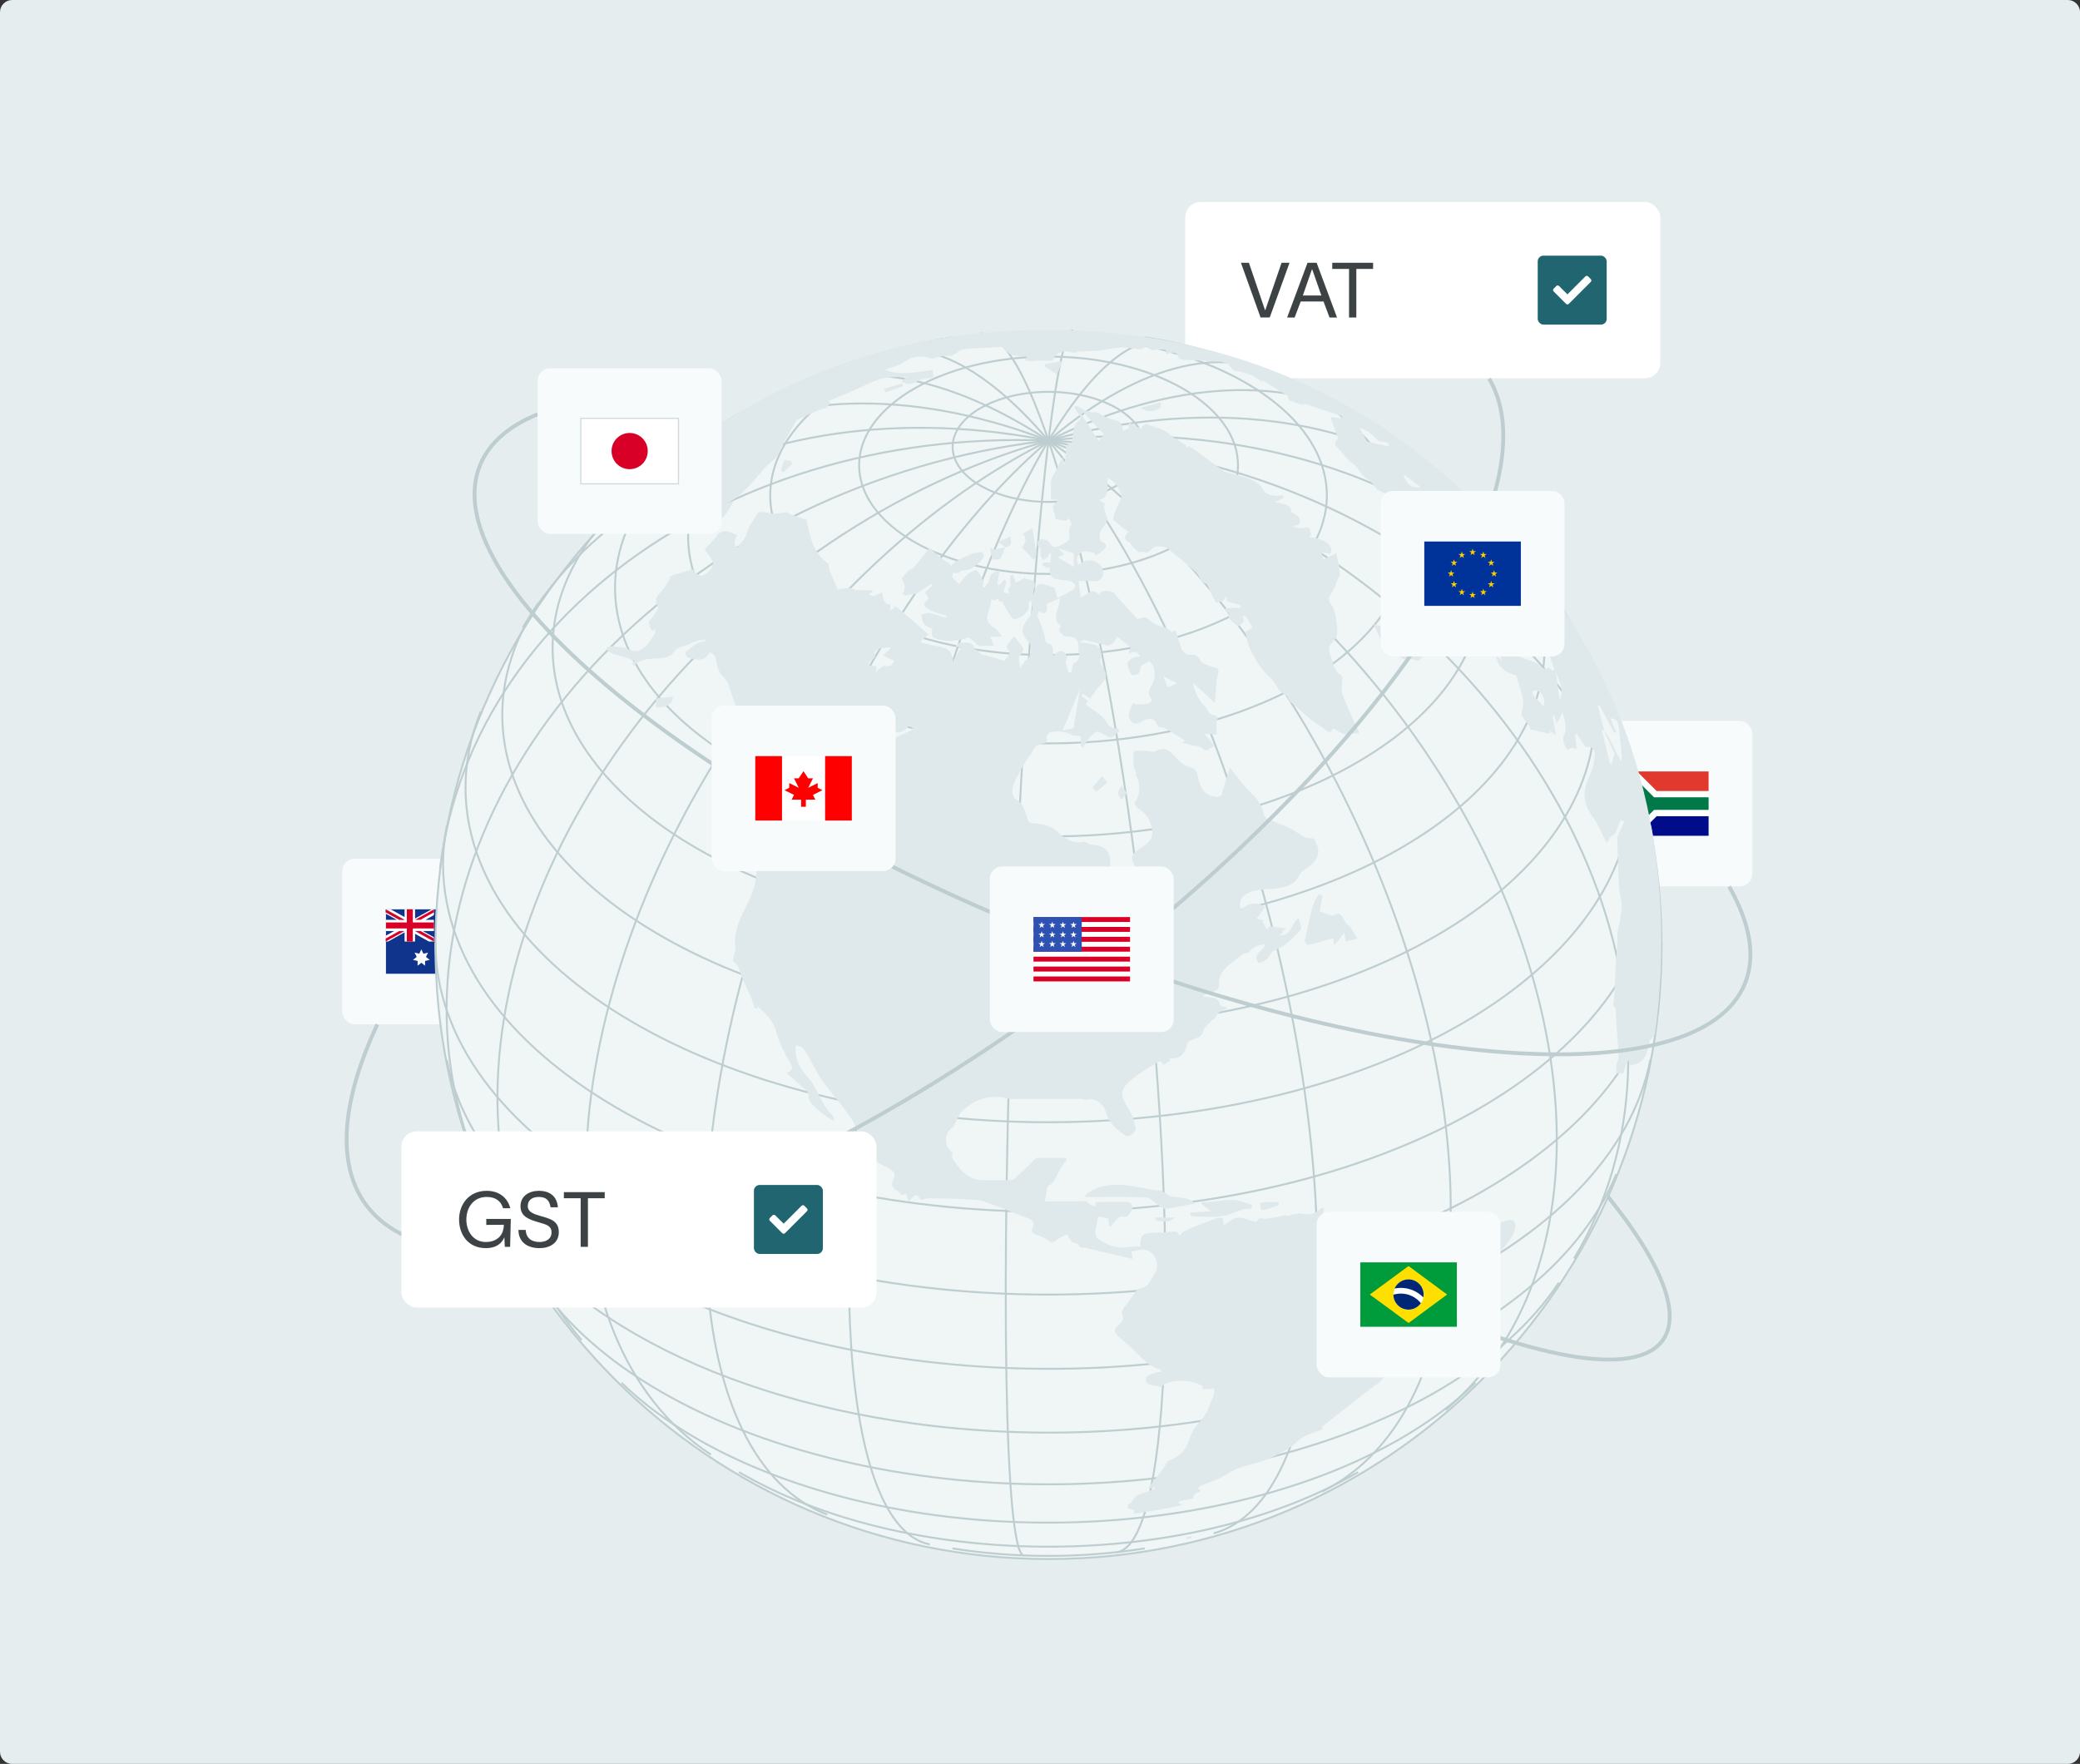 <svg width="684" height="580" viewBox="0 0 684 580" fill="none" xmlns="http://www.w3.org/2000/svg">
<rect x="0" y="0" width="684" height="580" fill="#333333" stroke="none"/>
<g clip-path="url(#clip0_5455_31156)">
<path d="M0 4C0 1.791 1.791 0 4 0H680C682.209 0 684 1.791 684 4V576C684 578.209 682.209 580 680 580H4C1.791 580 0 578.209 0 576V4Z" fill="#E5EDEF"/>
<rect x="112.555" y="282.384" width="60.48" height="54.432" rx="4.082" fill="#F8FBFC"/>
<g clip-path="url(#clip1_5455_31156)">
<path d="M126.922 299.016H158.674V320.184H126.922V299.016Z" fill="#10338C"/>
<path d="M140.668 309.581C140.687 309.562 140.699 309.544 140.718 309.525C140.705 309.544 140.687 309.562 140.668 309.581ZM138.551 312.174L139.232 313.592L140.761 313.239L140.08 314.65L141.312 315.628L139.777 315.975L139.783 317.547L138.551 316.563L137.326 317.547L137.332 315.975L135.797 315.628L137.029 314.65L136.342 313.239L137.877 313.592L138.551 312.174ZM150.8 313.938L151.122 314.613L151.852 314.446L151.524 315.121L152.112 315.585L151.382 315.746V316.501L150.8 316.03L150.212 316.501L150.218 315.746L149.488 315.585L150.076 315.121L149.748 314.446L150.478 314.613L150.8 313.938ZM147.792 306.759L148.114 307.433L148.844 307.266L148.516 307.941L149.104 308.405L148.374 308.572V309.321L147.792 308.851L147.204 309.321L147.21 308.572L146.474 308.405L147.062 307.941L146.734 307.266L147.464 307.433L147.792 306.759ZM150.8 302.661L151.122 303.336L151.852 303.169L151.524 303.843L152.112 304.308L151.382 304.475V305.224L150.8 304.753L150.212 305.224L150.218 304.475L149.488 304.308L150.076 303.843L149.748 303.169L150.478 303.336L150.8 302.661ZM153.431 305.737L153.753 306.412L154.483 306.245L154.155 306.919L154.743 307.384L154.012 307.545V308.3L153.431 307.829L152.843 308.3V307.545L152.112 307.384L152.7 306.919L152.372 306.245L153.103 306.412L153.431 305.737ZM151.549 309.321L151.803 310.107H152.626L151.958 310.59L152.218 311.376L151.549 310.887L150.881 311.376L151.134 310.59L150.472 310.107H151.295L151.549 309.321Z" fill="white"/>
<path d="M142.689 299.016V300.91L139.897 302.463H142.689V306.134H139.031L142.689 308.164V309.581H141.036L136.487 307.05V309.581H133.046V306.573L127.636 309.581H126.844V307.687L129.641 306.134H126.844V302.463H130.502L126.844 300.427V299.016H128.496L133.046 301.541V299.016H136.487V302.024L141.903 299.016H142.689Z" fill="white"/>
<path d="M135.757 299.016H133.776V303.305H126.844V305.286H133.776V309.581H135.757V305.286H142.689V303.305H135.757V299.016Z" fill="#D80027"/>
<path d="M136.492 306.134L142.694 309.581V308.603L138.25 306.134H136.492Z" fill="#0052B4"/>
<path d="M136.492 306.134L142.694 309.581V308.603L138.25 306.134H136.492Z" fill="white"/>
<path d="M136.487 306.134L142.689 309.581V308.603L138.245 306.134H136.487ZM131.294 306.134L126.844 308.603V309.581L133.046 306.134H131.294Z" fill="#D80027"/>
<path d="M133.046 302.463L126.844 299.016V299.987L131.294 302.463H133.046Z" fill="#0052B4"/>
<path d="M133.046 302.463L126.844 299.016V299.987L131.294 302.463H133.046Z" fill="white"/>
<path d="M133.046 302.463L126.844 299.016V299.987L131.294 302.463H133.046ZM138.245 302.463L142.689 299.987V299.016L136.487 302.463H138.245Z" fill="#D80027"/>
</g>
<rect x="515.75" y="237.023" width="60.48" height="54.432" rx="4.082" fill="#F8FBFC"/>
<g clip-path="url(#clip2_5455_31156)">
<path d="M530.117 253.655H561.869V274.823H530.117V253.655Z" fill="white"/>
<path d="M537.188 264.239L530.117 257.164V271.314L537.188 264.239Z" fill="black"/>
<path d="M540.114 264.239L530.117 254.236V257.165L537.188 264.24L530.117 271.315V274.238L540.114 264.239Z" fill="#FFB915"/>
<path d="M561.735 266.31C561.738 266.283 561.785 266.255 561.869 266.228V262.168H543.922L535.409 253.655H530.117V254.236L540.114 264.239L530.117 274.238V274.823H535.409L543.922 266.31H561.735Z" fill="#007847"/>
<path d="M561.321 268.381H544.778L538.336 274.823H561.868V268.381H561.321Z" fill="#000C8A"/>
<path d="M561.321 260.097H561.868V253.655H538.336L544.778 260.097H561.321Z" fill="#E1392D"/>
</g>
<rect x="389.75" y="66.42" width="156.24" height="57.96" rx="5.04" fill="white"/>
<path d="M408.08 86.408H410.701L415.993 101.956H416.094L421.436 86.408H424.057L417.556 104.375L414.532 104.4L408.08 86.408ZM425.739 104.4H423.269L429.972 86.408H432.971L439.674 104.4H437.205L435.239 99.134H427.729L425.739 104.4ZM428.435 97.168H434.533L431.509 88.55H431.434L428.435 97.168ZM438.107 88.424V86.408H451.539V88.424H446.02V104.4H443.626V88.424H438.107Z" fill="#3D4344"/>
<rect x="505.672" y="84.06" width="22.68" height="22.68" rx="1.89" fill="#206570"/>
<path d="M514.998 99.913L510.903 95.818C510.657 95.572 510.657 95.173 510.903 94.927L511.794 94.036C512.04 93.79 512.439 93.79 512.685 94.036L515.444 96.794L521.352 90.886C521.598 90.64 521.997 90.64 522.243 90.886L523.134 91.777C523.38 92.023 523.38 92.422 523.134 92.668L515.889 99.913C515.643 100.159 515.244 100.159 514.998 99.913Z" fill="white"/>
<path d="M546.393 311.048C546.393 422.387 456.137 512.643 344.798 512.643C233.46 512.643 143.203 422.387 143.203 311.048C143.203 199.71 233.46 109.453 344.798 109.453C456.137 109.453 546.393 199.71 546.393 311.048Z" fill="#F0F5F6" stroke="#BDCDD0" stroke-width="0.63" stroke-miterlimit="8.37"/>
<path d="M336.721 511.481C330.361 511.224 328.827 420.834 333.286 309.584C337.75 198.34 346.519 108.36 352.878 108.613" stroke="#BDCDD0" stroke-width="0.63" stroke-miterlimit="8.37"/>
<path d="M305.751 507.822C276.622 502.067 270.491 408.856 292.062 299.631C313.634 190.4 354.739 106.518 383.868 112.273" stroke="#BDCDD0" stroke-width="0.63" stroke-miterlimit="8.37"/>
<path d="M272.056 498.061C224.493 479.661 218.5 380.566 258.67 276.725C298.844 172.889 369.973 103.63 417.536 122.035" stroke="#BDCDD0" stroke-width="0.63" stroke-miterlimit="8.37"/>
<path d="M233.776 478.313C176.325 440.405 179.458 334.337 240.774 241.408C302.089 148.474 398.374 103.871 455.829 141.779" stroke="#BDCDD0" stroke-width="0.63" stroke-miterlimit="8.37"/>
<path d="M191.224 440.638C138.123 378.189 163.837 269.098 248.655 196.974C333.472 124.85 445.281 117.006 498.382 179.455" stroke="#BDCDD0" stroke-width="0.63" stroke-miterlimit="8.37"/>
<path d="M153.88 374.748C125.142 289.96 187.334 192.251 292.778 156.515C398.228 120.78 507.003 160.549 535.736 245.342" stroke="#BDCDD0" stroke-width="0.63" stroke-miterlimit="8.37"/>
<path d="M144.688 285.652C155.699 195.341 254.22 133.05 364.737 146.521C475.259 159.996 555.924 244.131 544.913 334.442" stroke="#BDCDD0" stroke-width="0.63" stroke-miterlimit="8.37"/>
<path d="M171.953 206.287C216.334 132.351 329.702 118.871 425.159 176.173C520.617 233.476 562.019 339.87 517.638 413.805" stroke="#BDCDD0" stroke-width="0.63" stroke-miterlimit="8.37"/>
<path d="M214.211 156.471C271.81 107.488 376.973 136.537 449.102 221.355C521.226 306.173 533.004 414.636 475.4 463.62" stroke="#BDCDD0" stroke-width="0.63" stroke-miterlimit="8.37"/>
<path d="M254.852 129.635C308.398 102.936 392.082 162.064 441.763 261.704C491.445 361.343 488.307 463.759 434.761 490.458" stroke="#BDCDD0" stroke-width="0.63" stroke-miterlimit="8.37"/>
<path d="M290.492 115.907C328.994 105.134 384.525 183.325 414.519 290.546C444.514 397.767 437.616 493.418 399.114 504.191" stroke="#BDCDD0" stroke-width="0.63" stroke-miterlimit="8.37"/>
<path d="M322.469 109.696C339.765 107.766 363.786 195.905 376.124 306.56C388.461 417.211 384.438 508.477 367.142 510.407" stroke="#BDCDD0" stroke-width="0.63" stroke-miterlimit="8.37"/>
<path d="M376.421 509.146C355.735 512.432 333.881 512.432 313.195 509.146" stroke="#BDCDD0" stroke-width="0.63" stroke-miterlimit="8.37"/>
<path d="M446.576 484.065C391.451 516.307 301.2 516.807 244.991 485.189C244.333 484.818 243.68 484.442 243.031 484.065" stroke="#BDCDD0" stroke-width="0.63" stroke-miterlimit="8.37"/>
<path d="M485.216 454.701C439.395 499.181 339.379 513.934 261.832 487.65C238.147 479.623 218.386 468.291 204.391 454.701" stroke="#BDCDD0" stroke-width="0.63" stroke-miterlimit="8.37"/>
<path d="M512.612 421.775C477.218 474.931 373.402 501.565 280.725 481.265C232.969 470.803 195.244 449.167 177.008 421.775" stroke="#BDCDD0" stroke-width="0.63" stroke-miterlimit="8.37"/>
<path d="M531.505 386.095C507.414 445.238 404.295 481.983 301.182 468.166C230.156 458.649 174.695 426.838 158.102 386.095" stroke="#BDCDD0" stroke-width="0.63" stroke-miterlimit="8.37"/>
<path d="M542.689 348.539C530.495 411.226 432.008 456.374 322.724 449.376C230.24 443.457 157.24 401.585 146.922 348.539" stroke="#BDCDD0" stroke-width="0.63" stroke-miterlimit="8.37"/>
<path d="M546.401 310.044C546.401 373.903 456.144 425.678 344.806 425.678C233.467 425.678 143.211 373.903 143.211 310.044" stroke="#BDCDD0" stroke-width="0.63" stroke-miterlimit="8.37"/>
<path d="M542.691 271.545C554.884 334.232 476.178 390.717 366.889 397.715C257.599 404.713 159.118 359.565 146.924 296.878C145.286 288.46 145.286 279.963 146.924 271.545" stroke="#BDCDD0" stroke-width="0.63" stroke-miterlimit="8.37"/>
<path d="M531.51 233.991C555.601 293.135 491.544 352.283 388.43 366.1C285.317 379.917 182.198 343.177 158.107 284.029C151.402 267.569 151.402 250.446 158.107 233.986" stroke="#BDCDD0" stroke-width="0.63" stroke-miterlimit="8.37"/>
<path d="M512.605 198.314C547.999 251.47 501.564 311.019 408.888 331.324C316.211 351.624 212.395 324.989 177.001 271.834C161.239 248.164 161.239 221.99 177.001 198.319" stroke="#BDCDD0" stroke-width="0.63" stroke-miterlimit="8.37"/>
<path d="M485.226 165.387C531.047 209.867 505.333 267.233 427.785 293.517C350.237 319.8 250.226 305.047 204.4 260.567C174.158 231.211 174.158 194.743 204.4 165.387" stroke="#BDCDD0" stroke-width="0.63" stroke-miterlimit="8.37"/>
<path d="M446.574 136.019C501.699 168.26 500.823 220.025 444.615 251.648C388.406 283.266 298.154 282.766 243.029 250.524C188.657 218.728 188.657 167.82 243.029 136.019" stroke="#BDCDD0" stroke-width="0.63" stroke-miterlimit="8.37"/>
<path d="M376.426 110.941C439.499 120.958 476.471 158.401 459.012 194.581C441.552 230.757 376.268 251.968 313.2 241.951C250.127 231.935 213.155 194.492 230.614 158.311C241.719 135.299 273.07 117.315 313.195 110.941" stroke="#BDCDD0" stroke-width="0.63" stroke-miterlimit="8.37"/>
<path d="M436.328 162.907C436.328 191.902 395.352 215.404 344.805 215.404C294.257 215.404 253.281 191.902 253.281 162.907C253.281 133.912 294.262 110.41 344.81 110.41C395.357 110.41 436.333 133.912 436.333 162.907H436.328Z" stroke="#BDCDD0" stroke-width="0.63" stroke-miterlimit="8.37"/>
<path d="M407.107 152.988C407.107 172.724 379.215 188.724 344.811 188.724C310.407 188.724 282.516 172.724 282.516 152.988C282.516 133.252 310.407 117.253 344.811 117.253C379.215 117.253 407.107 133.252 407.107 152.988Z" stroke="#BDCDD0" stroke-width="0.63" stroke-miterlimit="8.37"/>
<path d="M376.343 146.942C376.343 156.933 362.224 165.034 344.804 165.034C327.385 165.034 313.266 156.933 313.266 146.942C313.266 136.95 327.385 128.849 344.804 128.849C362.224 128.849 376.343 136.95 376.343 146.942Z" stroke="#BDCDD0" stroke-width="0.63" stroke-miterlimit="8.37"/>
<path d="M381.874 391.5C378.994 391.426 376.099 390.609 373.219 390.139C367.642 389.223 362.163 388.981 357.031 392.787C357.031 392.821 357.021 392.856 357.011 392.891C356.992 392.94 356.972 392.985 356.952 393.034C356.922 393.113 356.903 393.192 356.883 393.272C356.883 393.301 356.883 393.331 356.883 393.361C356.883 393.366 356.883 393.375 356.888 393.38C356.903 393.41 356.922 393.44 356.937 393.47C356.982 393.519 357.031 393.569 357.086 393.613C363.831 393.608 370.378 393.425 376.901 393.757C378.479 393.836 379.944 395.756 381.508 396.76C382.072 397.122 382.815 397.572 383.404 397.483C386.506 397.013 389.58 396.384 392.975 395.756C390.292 392.846 386.076 394.529 383.478 392.529C383.562 392.519 383.646 392.509 383.725 392.5C383.067 392.247 382.419 391.96 381.879 391.5H381.874Z" fill="#DFE9EB"/>
<path d="M390.061 506.147C390.65 506.018 391.234 505.879 391.818 505.746C391.779 505.681 391.749 505.617 391.729 505.553C391.695 505.449 391.69 505.345 391.714 505.241C391.714 505.197 391.724 505.152 391.739 505.107L389.992 505.538C390.096 505.726 390.096 505.914 390.061 506.122C390.061 506.132 390.061 506.142 390.061 506.152V506.147Z" fill="#DFE9EB"/>
<path d="M415.747 397.897V397.887C417.301 397.357 418.914 396.813 420.523 396.264C420.478 395.922 420.434 395.586 420.389 395.244H416.207C415.658 395.388 415.069 395.501 414.505 395.477C414.505 396.066 414.505 396.659 414.5 397.248C414.5 397.392 414.5 397.545 414.51 397.709C414.936 397.699 415.356 397.753 415.752 397.887L415.747 397.897Z" fill="#DFE9EB"/>
<path d="M423.833 400.742C423.397 399.228 422.402 399.519 421.141 399.91C419.468 400.425 417.666 400.519 415.761 400.816V400.712C415.331 400.712 414.9 400.579 414.509 400.4C414.47 400.509 414.415 400.593 414.346 400.623C412.723 401.346 413.089 402.523 413.143 403.637C413.183 404.548 412.5 405.879 414.281 406.141C414.346 406.151 414.4 406.299 414.445 406.507C414.94 406.542 415.435 406.567 415.929 406.577C416.137 406.072 416.449 405.577 416.909 405.087C417.464 406.176 417.825 406.883 418.186 407.596C418.384 407.546 418.582 407.497 418.78 407.443C418.933 406.7 419.087 405.953 419.23 405.28C420.428 404.978 421.655 404.839 422.724 404.354C424.323 403.632 424.239 402.123 423.843 400.737L423.833 400.742Z" fill="#DFE9EB"/>
<path d="M465.984 416.727C466.043 416.718 466.171 416.722 465.984 416.727V416.727Z" fill="#DFE9EB"/>
<path d="M371.239 395.203C367.557 395.099 363.875 395.228 360.258 395.287V399.821C361.713 400.127 363.034 400.405 364.494 400.711C364.553 401.419 364.618 402.132 364.677 402.839L365.266 403.275C365.771 402.691 366.261 402.092 366.785 401.528C367.265 401.013 367.711 400.306 368.31 400.098C369.047 399.845 370.205 400.355 370.69 399.949C371.497 399.271 372.165 398.183 372.402 397.153C372.531 396.589 371.68 395.213 371.244 395.198L371.239 395.203Z" fill="#DFE9EB"/>
<path d="M380.883 401.49C382.511 401.495 384.327 402.322 386.252 400.327H379.492C380.145 400.896 380.517 401.49 380.883 401.49Z" fill="#DFE9EB"/>
<path d="M385.702 404.979C383.108 405.182 380.51 405.425 377.912 405.454C375.571 405.479 375.106 406.964 375.007 408.765C374.888 410.844 376.249 411.111 377.902 410.943C378.461 410.888 379.036 410.933 379.773 410.933C379.911 411.918 380.015 412.625 380.109 413.293C382.465 413.773 382.604 412.452 382.044 410.433C383.455 410.433 384.568 410.463 385.677 410.428C387.973 410.359 387.805 408.706 387.879 407.098C387.958 405.464 387.28 404.861 385.702 404.984V404.979Z" fill="#DFE9EB"/>
<path d="M415.156 306.029C417.363 308.251 419.793 308.612 421.981 306.415C419.467 305.989 417.393 305.633 415.315 305.281C415.26 305.529 415.211 305.781 415.156 306.029Z" fill="#DFE9EB"/>
<path d="M430.334 310.677C432.902 310.103 435.431 309.326 437.975 308.633C438.188 308.574 438.43 308.623 438.554 308.623V310.395C438.712 310.469 438.866 310.543 439.024 310.618C439.964 309.41 440.905 308.207 442.097 306.678C442.241 307.831 442.335 308.584 442.464 309.603C443.671 309.296 444.715 309.034 446.348 308.623C445.512 307.223 444.928 306.084 444.191 305.055C443.666 304.323 442.741 303.838 442.345 303.066C440.845 300.136 440.722 300.042 437.98 301.116C436.456 300.552 435.308 300.131 433.932 299.621C434.194 298.295 434.565 296.424 434.941 294.554C434.546 294.385 434.155 294.212 433.759 294.044C433.125 295.123 432.22 296.127 431.903 297.29C430.814 301.299 429.894 305.357 429.042 309.425C428.973 309.761 429.993 310.756 430.329 310.682L430.334 310.677Z" fill="#DFE9EB"/>
<path d="M409.133 395.332C404.61 393.441 400.047 395.614 395.509 395.203C395.351 395.188 395.158 395.515 394.955 395.713C395.866 396.435 396.756 397.138 398.226 398.301C395.524 398.449 393.535 398.563 391.54 398.672L391.516 399.553C391.867 399.711 392.218 400.008 392.57 400.013C395.618 400.043 398.706 400.33 401.695 399.914C404.16 399.573 406.501 398.35 408.921 397.593C409.95 397.272 411.583 398.237 411.756 396.381C411.781 396.114 410.049 395.708 409.143 395.332H409.133Z" fill="#DFE9EB"/>
<path d="M241.06 274.414C241.06 274.414 241.011 274.389 240.986 274.374C241.338 272.147 241.748 270.207 241.862 268.248C241.887 267.852 240.769 267.391 240.18 266.961C239.912 267.589 239.462 268.203 239.408 268.851C239.289 270.291 239.373 271.746 239.373 273.711C239.328 273.686 239.279 273.662 239.234 273.637C239.244 273.959 239.259 274.28 239.279 274.602C239.808 274.874 240.343 275.136 240.872 275.404C240.937 275.072 240.996 274.745 241.06 274.414Z" fill="#DFE9EB"/>
<path d="M492.924 173.439C455.892 133.343 409.621 111.341 355.095 108.723C298.985 106.031 249.457 123.619 208.09 161.982C207.694 162.348 207.303 162.72 206.912 163.091C206.883 163.541 206.848 163.986 206.828 164.437C210.466 161.472 214.405 158.815 218.616 156.435C218.572 156.568 218.522 156.707 218.473 156.84C218.695 156.692 218.923 156.543 219.151 156.4C219.329 156.286 219.552 156.276 219.749 156.321C219.883 156.35 219.997 156.43 220.091 156.529C220.655 155.658 221.289 154.821 221.912 153.985C222.204 154.163 222.496 154.341 222.788 154.519C221.383 156.538 219.977 158.553 218.577 160.572C218.542 160.715 218.517 160.849 218.502 160.968C218.492 161.072 218.478 161.175 218.463 161.279C220.517 162.442 221.496 163.066 221.64 163.61C221.694 163.66 221.749 163.714 221.793 163.774C222.115 164.219 222.224 164.818 222.056 165.342C222.021 165.451 221.976 165.55 221.927 165.649C222.135 165.56 222.338 165.456 222.551 165.372C222.031 166.109 221.516 166.852 220.843 167.812C224.015 167.911 225.391 165.412 227.47 164.199C227.88 163.957 228.153 163.487 228.529 163.17C229.449 162.388 230.216 160.765 231.622 162.769C231.904 163.17 233.002 163.007 234.616 163.219C231.77 166.669 229.276 169.692 226.782 172.716C226.91 172.929 227.039 173.142 227.163 173.359C227.677 173.201 228.202 173.082 228.697 172.879C230.122 172.305 231.414 171.177 233.131 172.3C233.527 172.558 234.423 172.286 234.982 172.028C237.976 170.648 239.55 168.064 241.222 164.833C240.139 165.13 239.649 165.263 239.154 165.397C245.889 162.294 249.002 155.469 254.673 150.966C254.663 151.04 254.644 151.115 254.634 151.189C254.649 151.174 254.663 151.159 254.673 151.144C254.673 151.144 254.752 151.045 254.767 151.03C254.98 150.753 255.168 150.456 255.351 150.159C255.727 149.566 256.138 148.991 256.425 148.348C256.485 148.215 256.554 148.091 256.623 147.967C256.539 147.997 256.455 148.022 256.376 148.051C257.029 146.908 257.499 146.106 257.954 145.295C259.251 142.964 260.419 140.544 261.908 138.342C262.408 137.599 263.735 137.446 264.635 136.946C266.946 135.664 269.337 134.754 271.781 134.086C272.118 133.571 272.479 133.076 272.905 132.646C272.826 132.359 272.746 132.076 272.667 131.789C275.483 130.607 278.309 129.444 281.115 128.231C283.906 127.024 286.578 125.44 289.473 124.624C292.19 123.856 295.125 123.871 298.065 124.02C297.629 124.401 297.189 124.782 296.382 125.485C297.372 125.826 298.069 126.276 298.757 126.257C299.609 126.227 300.534 125.96 301.276 125.534C302.954 124.574 304.622 124.307 306.304 124.386C306.532 124.143 306.765 123.911 307.017 123.703C306.972 123.698 306.928 123.688 306.883 123.683C306.794 123.668 306.829 122.758 306.779 121.728C301.954 122.045 296.555 123.797 291.067 121.615C293.398 120.674 295.714 120.179 297.495 118.922C300.326 116.923 303.088 116.948 306.156 117.873C306.76 118.056 307.561 117.646 308.254 117.453C309.902 116.987 311.505 116.869 313.084 116.987C313.139 116.933 313.193 116.879 313.262 116.834C313.718 116.517 314.193 116.215 314.702 115.983C314.777 115.953 314.846 115.923 314.92 115.894C315.697 114.765 316.781 114.622 322.502 114.449C325.179 114.365 327.851 114.122 329.697 114.003C332.053 117.596 334.978 117.131 337.709 117.111C337.67 117.319 337.625 117.532 337.586 117.74C337.378 117.779 337.175 117.824 336.967 117.868C336.997 117.918 337.022 117.967 337.046 118.027C337.036 117.997 337.022 117.967 337.012 117.943C337.13 118.22 337.274 118.487 337.417 118.759C337.512 118.72 337.62 118.695 337.744 118.695C338.655 118.695 339.56 118.739 340.471 118.799C340.436 118.734 340.407 118.67 340.372 118.601H345.964C346.053 118.497 346.147 118.398 346.236 118.294C346.251 118.274 346.266 118.254 346.281 118.235C346.276 118.244 346.325 118.175 346.34 118.155C346.409 118.066 346.474 117.972 346.538 117.883C346.627 117.755 346.711 117.621 346.796 117.487C346.736 117.497 346.682 117.507 346.622 117.522C347.632 115.651 350.458 115.008 352.759 115.978C353.016 115.978 353.269 115.978 353.526 115.948C353.595 115.943 353.664 115.933 353.734 115.923C353.778 115.919 353.823 115.914 353.867 115.909C354.006 115.889 354.14 115.869 354.278 115.849C354.303 115.755 354.323 115.661 354.347 115.562C357.599 115.364 360.939 115.567 364.077 114.855C367.625 114.048 370.966 114.142 374.449 114.879C375.246 115.048 376.251 114.251 377.161 113.894C377.206 114.003 377.251 114.112 377.295 114.216C377.275 114.226 377.255 114.241 377.236 114.251C377.32 114.266 377.399 114.295 377.468 114.345C377.745 114.548 378.042 114.731 378.344 114.894C378.493 114.973 378.646 115.048 378.799 115.122C378.849 115.147 378.903 115.166 378.953 115.191C380.378 114.889 381.868 114.8 383.466 115.048C383.491 115.473 383.516 115.909 383.545 116.438C385.367 115.869 387.064 115.221 387.638 117.844C387.702 118.136 388.895 118.274 389.573 118.314C393.493 118.541 397.422 118.675 401.341 118.942C401.841 118.977 402.336 119.145 402.826 119.333C403.093 119.264 403.395 119.333 403.588 119.531C403.638 119.581 403.692 119.635 403.742 119.685C403.811 119.709 403.875 119.734 403.944 119.754L403.91 119.853C404.543 120.486 405.177 121.125 405.775 121.793C405.785 121.803 405.79 121.818 405.8 121.827C408.621 122.283 411.254 123.065 412.971 124.119C413.105 124.203 413.248 124.282 413.372 124.371C413.352 124.371 413.332 124.371 413.313 124.371C413.382 124.426 413.456 124.475 413.53 124.529C413.699 124.653 413.867 124.772 414.035 124.891C414.391 125.148 414.743 125.41 415.079 125.692C415.045 125.47 415.005 125.227 414.96 124.95C418.162 126.915 420.904 128.597 423.646 130.28L423.468 130.795C423.542 130.918 423.616 131.037 423.7 131.151C423.72 131.176 423.735 131.2 423.755 131.225C423.794 131.275 423.834 131.324 423.873 131.369C423.962 131.473 424.051 131.577 424.15 131.676C424.21 131.735 424.269 131.789 424.329 131.849C424.512 131.878 424.695 131.908 424.878 131.943C425.437 132.042 425.986 132.284 426.521 132.611C426.625 132.621 426.734 132.65 426.828 132.7C426.852 132.715 426.882 132.725 426.912 132.74C426.981 132.764 427.05 132.789 427.12 132.809C427.263 132.853 427.407 132.888 427.55 132.918C427.842 132.982 428.139 133.027 428.431 133.086C428.525 133.106 428.614 133.131 428.708 133.155L428.684 133.126C428.723 132.982 428.763 132.834 428.802 132.69C432.994 134.081 437.181 135.466 441.372 136.857C441.318 137.08 441.258 137.302 441.204 137.52C440.16 137.421 439.121 137.317 437.522 137.164C438.462 139.816 439.264 142.083 440.071 144.354C439.962 144.488 439.858 144.622 439.749 144.755C439.655 144.656 439.561 144.557 439.467 144.458C439.269 145.082 439.106 145.71 438.957 146.344C440.293 147.561 441.447 148.957 442.614 150.333C442.704 150.437 442.763 150.555 442.803 150.679C444.079 151.758 445.173 152.664 446.192 153.633C446.692 154.109 446.91 154.856 447.351 155.41C448.766 157.216 451.067 158.058 452.24 160.27C452.784 161.294 454.536 161.68 455.754 162.333C456.377 162.67 457.134 162.838 457.654 163.289C463.385 168.307 469.091 173.355 474.782 178.422C475.791 179.323 476.717 180.322 477.617 181.337C477.682 181.411 477.202 181.965 476.979 182.302C477.325 182.742 477.578 183.351 478.033 183.604C480.29 184.856 481.344 186.494 481.517 188.409C482.052 188.77 482.408 189.285 482.73 189.834C482.749 189.78 482.769 189.73 482.789 189.676C483.803 190.611 485.135 192.081 486.703 193.224C488.203 194.318 489.965 195.04 491.573 195.985C492.706 196.654 493.775 197.431 494.889 198.173C496.933 194.446 493.003 192.734 492.261 189.948C496.472 190.68 500.293 193.976 500.456 196.886C499.249 195.604 498.012 194.293 496.774 192.977C496.477 193.199 496.185 193.422 495.888 193.645C497.413 195.971 498.897 198.321 500.476 200.608C501.505 202.092 502.842 203.384 503.762 204.928C505.722 208.209 507.597 211.549 509.315 214.964C510.146 216.612 510.542 218.478 511.136 220.245C510.903 220.329 510.676 220.413 510.443 220.497C510.047 220.155 509.433 219.448 509.295 219.532C507.182 220.789 506.519 218.498 505.172 217.938C503.757 217.354 502.233 217.038 500.857 216.384C499.239 215.617 497.096 215.36 496.873 212.896C496.829 212.406 496.324 211.96 495.933 211.342C495.458 211.792 495.092 212.138 494.696 212.519C494.072 211.584 493.518 210.758 492.815 209.709C491.118 212.836 493.686 214.88 493.785 217.463C493.28 216.78 492.771 216.097 492.142 215.241C491.865 218.478 494.577 221.071 498.591 222.046C499.382 224.738 500.229 227.158 500.773 229.647C501.03 230.815 500.709 232.112 500.664 233.107C500.62 233.052 500.57 232.998 500.526 232.943C500.526 232.943 500.526 232.953 500.526 232.958C500.412 233.75 500.367 234.547 500.342 235.343C501.1 236.358 501.862 237.367 502.639 238.372C503.054 238.912 503.272 239.401 503.336 239.877C503.797 239.946 504.252 240.045 504.692 240.183C504.683 240.164 504.668 240.149 504.658 240.129C506.345 240.559 507.771 240.926 509.433 241.351C509.463 241.267 509.616 240.856 509.81 240.337C510.418 240.807 511.022 241.272 511.646 241.757C511.269 239.58 510.918 237.521 510.562 235.462C510.75 235.423 510.933 235.378 511.121 235.338C511.373 236.115 511.626 236.897 511.947 237.872C512.601 236.615 513.155 235.556 513.838 234.24C514.62 237.051 515.491 239.426 514.214 242.039C513.833 242.816 514.244 244.108 514.585 245.063C514.862 245.855 515.283 247.112 516.629 245.889C516.837 245.701 517.594 246.112 518.48 246.345C518.302 244.667 518.138 243.128 517.98 241.589C518.153 241.49 518.321 241.391 518.495 241.292C519.475 242.747 520.454 244.207 521.459 245.691C523.483 245.256 524.74 246.404 524.409 248.864C524.141 250.838 523.75 252.902 522.879 254.664C520.494 259.499 520.256 263.953 523.681 268.491C525.359 270.708 526.418 273.4 527.695 275.909C527.759 276.033 527.789 276.196 527.803 276.364C527.907 276.478 528.011 276.587 528.13 276.686C528.274 276.79 528.422 276.874 528.58 276.953C528.858 276.443 529.135 275.934 529.427 275.439C529.763 274.865 530.639 274.627 531.08 274.088C531.475 273.603 531.634 272.92 531.876 272.316C532.223 271.45 532.549 270.574 532.886 269.703C533.297 269.866 533.707 270.03 534.118 270.193C533.475 271.598 532.826 272.999 532.198 274.404C532.035 274.776 531.817 275.176 531.827 275.557C531.99 280.947 532.119 286.341 532.416 291.725C532.525 293.744 533.316 295.744 533.297 297.743C533.277 300.034 532.698 302.316 532.317 304.919C532.292 304.82 532.262 304.726 532.238 304.627C531.916 305.904 531.946 307.24 531.827 308.556C532.04 311.045 531.485 313.703 531.362 316.257C531.144 320.805 531.119 325.377 530.55 329.876C530.53 330.029 530.496 330.183 530.451 330.336C530.461 330.356 530.471 330.376 530.486 330.4C530.575 330.564 530.674 330.722 530.778 330.875C530.832 330.955 530.887 331.029 530.941 331.108C530.951 331.123 530.951 331.123 530.956 331.128C530.986 331.162 531.01 331.197 531.04 331.232C531.099 331.306 531.149 331.385 531.183 331.469C531.248 331.435 531.312 331.4 531.391 331.355C531.391 332.553 531.332 333.572 531.401 334.577C531.693 338.873 532.074 343.168 532.287 347.469C532.332 348.374 531.698 349.295 531.565 350.235C531.431 351.161 531.535 352.121 531.535 353.081C532.341 352.997 532.99 352.932 533.836 352.843C534.158 351.769 534.519 350.537 534.905 349.32C534.94 349.211 535.128 349.146 535.731 348.716C535.687 349.122 535.652 349.523 535.613 349.928C535.613 349.928 535.618 349.928 535.623 349.928C535.82 349.928 536.033 350.017 536.172 350.156C536.271 350.255 536.36 350.364 536.444 350.478C536.454 350.379 536.459 350.285 536.469 350.186C540.7 349.805 541.457 346.632 542.318 343.48C542.318 343.475 542.318 343.47 542.313 343.465C542.239 343.272 542.298 343.04 542.393 342.866C542.407 342.837 542.427 342.812 542.447 342.787C542.348 342.54 542.368 342.248 542.615 342.005C543.174 341.441 543.684 340.837 544.174 340.219C545.109 333.607 545.743 326.857 546.065 319.978C548.687 264.027 531.02 214.697 492.924 173.449V173.439ZM228.93 148.813C229.835 149.244 230.548 149.59 231.265 149.932C231.265 150.13 231.27 150.323 231.275 150.521L224.852 150.941C224.753 150.595 224.654 150.244 224.555 149.897C227.732 148.318 230.904 146.74 234.081 145.166C234.18 145.329 234.279 145.498 234.373 145.661C232.636 146.666 230.894 147.675 228.925 148.813H228.93ZM456.352 146.715C454.111 146.225 451.864 145.73 449.533 145.22C448.835 143.944 447.999 142.415 446.964 140.524C448.32 141.207 449.637 141.628 450.646 142.434C452.106 143.602 452.977 145.597 455.377 145.29C455.818 145.235 456.338 145.8 456.823 146.077C456.669 146.289 456.511 146.502 456.357 146.71L456.352 146.715ZM461.633 156.029C463.721 157.583 465.344 158.79 467.225 160.196C464.186 160.537 462.118 159.117 461.633 156.029ZM479.275 173.538C477.063 170.781 474.856 168.02 472.644 165.258C475.643 167.193 479.656 168.039 480.463 172.34L479.275 173.538ZM503.703 199.133C503.158 198.747 502.589 198.341 502.124 198.01C502.243 197.529 502.579 196.975 502.421 196.688C500.526 193.239 498.67 189.765 496.571 186.439C494.919 183.821 492.993 181.367 491.088 178.922C490.722 178.452 490.153 176.933 489.114 178.511C489.069 178.58 488 178.14 487.56 177.764C486.164 176.566 485.1 175.151 482.997 174.686C481.997 174.463 481.438 172.231 480.78 170.633C482.324 171.697 482.937 171.108 483.061 169.43C484.719 171.415 485.862 173.617 487.673 174.785C491.534 177.274 494.048 181.08 497.428 184.014C498.878 185.276 499.328 187.701 500.199 189.611C500.427 190.116 500.412 190.769 500.733 191.185C502.525 193.506 504.163 195.862 503.708 199.133H503.703ZM507.538 232.31C506.365 230.998 505.271 229.835 504.257 228.613C504.005 228.306 503.985 227.806 503.856 227.396C504.336 227.282 504.866 226.98 505.286 227.089C507.34 227.623 508.439 230.444 507.538 232.31ZM512.878 230.162C512.472 227.109 512.056 223.966 511.641 220.824C512.606 223.922 514.6 226.916 512.878 230.162ZM529.659 252.061C528.763 248.309 527.769 244.157 526.774 239.98C526.908 240.04 527.2 240.173 527.506 240.312C528.754 243.069 530.006 245.815 530.926 247.859C530.362 249.725 529.961 251.061 529.659 252.061ZM532.98 250.224C531.619 247.522 530.288 244.806 528.882 242.128C528.541 241.47 527.996 240.921 527.531 240.327C527.536 240.327 527.546 240.332 527.551 240.337C526.848 237.565 526.136 234.789 525.428 232.008C525.601 231.934 525.774 231.859 525.948 231.785C527.576 234.858 529.204 237.932 530.832 241.005C531.05 240.916 531.273 240.827 531.49 240.733C530.872 239.283 530.258 237.833 529.6 236.279C531.975 236.145 532.168 237.843 532.361 239.426C532.737 242.574 533.039 245.731 533.361 248.888C533.401 249.279 533.366 249.68 532.98 250.22V250.224Z" fill="#DFE9EB"/>
<path d="M495.321 401.415C490.961 402.766 486.433 403.711 482.251 405.478C479.376 406.695 476.456 406.066 473.655 406.843C472.017 407.299 470.349 407.66 468.463 408.12C467.988 407.442 467.85 406.73 468.063 406.081C468.023 406.012 467.983 405.948 467.939 405.883C467.835 405.789 467.889 405.814 467.939 405.883C467.944 405.888 467.949 405.893 467.954 405.898C467.929 405.873 467.909 405.844 467.884 405.814C467.835 405.755 467.78 405.7 467.721 405.646C467.696 405.626 467.677 405.606 467.652 405.581C467.528 405.502 467.409 405.428 467.281 405.359C467.281 405.359 467.281 405.359 467.276 405.359C467.256 405.349 467.236 405.344 467.216 405.334C467.137 405.304 467.058 405.28 466.974 405.26C466.909 405.245 466.84 405.23 466.776 405.215C466.598 405.215 466.702 405.2 466.766 405.215C466.766 405.215 466.771 405.215 466.776 405.215C466.786 405.215 466.791 405.215 466.806 405.215C466.761 405.215 466.716 405.205 466.677 405.2C466.514 405.186 466.35 405.186 466.192 405.2C466.118 405.2 466.043 405.22 465.969 405.22C465.979 405.22 465.984 405.22 465.994 405.22C465.949 405.23 465.905 405.235 465.86 405.245C465.643 405.289 465.435 405.255 465.266 405.161C465.163 405.2 465.059 405.235 464.955 405.27C464.499 405.418 463.356 404.953 463.322 404.671C462.906 401.241 459.981 401.454 457.972 401.533C454.641 401.667 451.251 402.35 448.054 403.35C445.145 404.26 443.076 403.869 441.68 401.024C440.988 399.608 440.27 399.158 438.617 399.687C437.499 400.044 436.113 399.574 434.811 399.47C435.054 398.762 435.237 398.237 435.42 397.713C435.237 397.49 435.054 397.267 434.876 397.045C434.049 397.629 433.282 398.351 432.377 398.752C431.535 399.123 430.541 399.267 429.61 399.296C428.769 399.326 427.868 398.812 427.086 398.975C423.414 399.767 419.767 400.707 415.655 401.707C415.328 401.875 414.977 401.989 414.596 402.018C414.596 402.073 414.596 402.127 414.596 402.182C412.863 401.707 411.344 401.4 409.904 400.875C407.637 400.054 405.663 400.331 403.876 401.999C403.54 402.315 403.015 402.429 402.372 402.736C402.273 401.979 402.189 401.316 402.075 400.39C401.293 400.479 400.462 400.415 399.749 400.677C396.616 401.84 393.494 403.048 390.421 404.359C389.5 404.75 388.5 405.369 387.966 406.17C385.368 410.05 382.676 411 378.073 410.189C375.465 409.729 372.669 409.748 370.041 410.129C366.597 410.629 363.92 409.075 361.237 407.526C360.559 407.135 360.099 405.626 360.223 404.725C360.584 402.063 361.292 399.45 361.861 396.822C361.213 396.758 360.282 396.852 359.515 396.54C358.545 396.149 357.719 395.689 357.194 394.961C356.65 394.941 356.105 394.927 355.561 394.922C355.541 394.922 355.521 394.922 355.502 394.917V395.021H343.605C343.862 393.511 344.07 392.205 344.322 390.908C344.397 390.532 344.52 389.963 344.778 389.854C346.732 389.028 347.193 387.117 348.078 385.509C348.643 384.49 349.236 383.49 350.004 382.164H350.493C350.548 381.684 350.637 381.214 350.741 380.748C347.376 380.748 344.11 380.748 340.843 380.743C340.447 381.149 340.017 381.52 339.542 381.817C339.586 381.817 339.636 381.822 339.68 381.827C338.156 383.292 336.33 385.064 334.484 386.806C333.999 387.266 333.445 387.979 332.905 387.998C329.57 388.107 326.224 388.142 322.884 388.028C317.5 387.85 315.169 383.767 312.61 379.947C312.838 379.961 313.066 379.976 313.293 379.996C313.234 379.59 313.179 379.185 313.14 378.779C312.313 378.304 311.437 377.175 311.264 376.344C310.809 374.191 311.155 372.024 313.343 370.583C313.922 370.202 314.085 369.223 314.476 368.54C315.134 367.387 315.589 365.986 316.54 365.15C320.756 361.428 325.576 359.711 331.277 361.176C332.594 361.512 334.058 361.304 335.454 361.304C342.269 361.314 349.088 361.304 355.848 361.304L356.877 361.641C359.832 360.8 362.885 362.66 363.652 365.659C364.578 369.277 367.3 371.524 370.219 373.493C371.189 374.147 373.674 372.177 373.411 370.687C373.055 368.693 372.367 366.624 371.288 364.922C368.057 359.825 368.096 358.216 372.738 354.47C374.921 352.708 377.371 351.253 379.805 349.838C380.553 349.403 381.82 348.175 382.478 350.14C383.289 349.68 384.101 349.219 384.917 348.759C384.759 348.497 384.606 348.235 384.447 347.972C388.238 348.393 389.767 346.369 390.465 343.073C390.609 342.405 392.059 341.91 392.989 341.544C394.157 341.079 395.132 340.925 395.557 339.248C395.929 337.798 397.542 336.659 398.641 335.412C398.839 335.185 399.368 335.175 399.467 334.947C400.363 332.849 401.793 332.087 403.401 331.765C403.391 331.73 403.386 331.696 403.377 331.656C403.362 331.607 403.342 331.557 403.327 331.508C403.322 331.488 403.317 331.478 403.312 331.468C403.312 331.468 403.312 331.468 403.307 331.458C403.253 331.359 403.189 331.26 403.139 331.161C403.114 331.136 403.094 331.112 403.07 331.087C402.412 331.112 401.392 330.899 401.328 330.632C400.536 327.172 397.73 328.385 395.359 327.469C396.379 327.039 397.364 326.445 398.423 326.217C400.234 325.826 401.056 325.252 400.902 323.03C400.798 321.526 401.813 319.621 402.911 318.438C404.579 316.641 406.757 315.315 409.137 313.459C409.137 313.499 409.147 313.534 409.152 313.568C409.216 313.529 409.28 313.494 409.35 313.474C409.681 313.38 410.018 313.321 410.354 313.271C410.463 313.242 410.572 313.242 410.681 313.261C411.582 311.633 413.487 310.604 416.041 310.544C415.754 312.747 411.418 313.464 413.888 316.74C415.536 316.216 416.803 315.617 417.783 313.731C418.5 312.351 420.91 311.945 422.335 310.812C424.28 309.268 426.186 307.6 427.715 305.67C428.185 305.076 427.359 303.453 427.042 301.884C424.335 303.893 424.652 308.56 420.173 307.224C421.014 306.66 421.702 306.194 423.028 305.304C420.683 304.987 419.015 304.759 417.471 304.546C417.213 305.012 416.976 305.427 416.743 305.843C416.209 304.898 415.674 303.953 415.14 303.002C415.283 302.874 415.422 302.75 415.565 302.621C414.784 302.433 414.002 302.245 413.24 302.062C414.16 300.785 415.095 299.484 416.105 298.083C412.804 296.44 410.389 297.054 408.212 299.009C407.103 296.688 407.865 294.891 410.706 293.52C411.903 292.941 413.304 292.709 414.645 292.531C416.738 292.254 418.896 292.333 420.96 291.937C423.568 291.437 425.958 290.69 427.269 287.745C427.942 286.236 430.051 285.404 431.402 284.152C433.787 281.93 434.173 279.342 432.406 276.6C432.49 276.571 432.575 276.541 432.659 276.511C432.382 276.195 432.09 275.898 431.778 275.616C430.075 275.932 428.71 275.131 427.309 274.255C426.215 273.567 425.181 272.745 424.013 272.221C421.667 271.167 419.238 270.32 416.882 269.291C416.372 269.068 415.744 268.504 415.66 268.014C415.15 265.129 413.725 262.942 411.582 260.893C409.087 258.508 407.078 255.608 404.386 252.361C403.372 255.761 402.481 258.75 401.59 261.739C401.372 261.714 401.155 261.685 400.942 261.66C400.872 261.784 400.778 261.888 400.665 261.957C400.392 262.115 400.091 262.081 399.853 261.922C399.863 261.972 399.873 262.016 399.883 262.061C395.696 261.517 394.513 258.537 393.909 255.296C393.617 253.732 393.038 252.713 391.559 252.336C389.253 251.748 387.684 250.218 386.17 248.511C384.541 246.67 382.809 245.458 380.097 246.982C379.127 247.526 377.509 246.858 376.188 246.848C375.04 246.843 372.956 246.799 372.902 247.091C372.58 248.714 372.689 250.436 372.793 252.119C372.828 252.678 373.337 253.193 373.515 253.762C373.629 254.138 373.392 254.657 373.56 254.979C375.218 258.072 375.074 261.012 373.144 263.966C372.966 264.238 373.783 265.505 374.396 265.891C376.584 267.247 377.979 269.039 378.637 271.558C379.36 274.319 378.865 276.15 376.554 277.877C376.168 278.164 375.757 278.422 375.356 278.684C371.887 280.955 371.689 281.341 373.228 285.206C373.377 285.31 373.496 285.464 373.55 285.637C373.629 285.865 373.718 286.092 373.807 286.315C373.817 286.335 373.822 286.355 373.832 286.369C373.872 286.463 373.911 286.553 373.951 286.647C373.995 286.755 374.045 286.869 374.089 286.978C374.218 287.295 374.307 287.617 374.376 287.943C374.753 288.809 374.97 289.972 374.861 290.739C374.678 292.026 373.446 293.362 372.318 294.194C371.932 294.481 370.403 293.407 369.522 292.778C368.438 292.011 367.488 291.056 365.924 289.705C367.483 289.571 368.2 289.512 369.452 289.408C368.789 288.567 368.334 287.988 367.616 287.072C367.611 287.072 367.602 287.062 367.597 287.057C367.512 287.003 367.448 286.929 367.399 286.845C367.423 286.874 367.448 286.904 367.468 286.939C367.24 286.642 366.973 286.379 366.691 286.137C366.241 286.176 365.79 286.216 365.335 286.256C365.246 285.429 365.137 284.89 365.132 284.35C365.063 280.02 363.776 278.268 359.411 277.763C358.327 277.64 357.61 277.377 357.179 276.922C356.615 276.892 356.056 276.868 355.492 276.863C355.462 276.863 355.437 276.858 355.408 276.853V277.041C352.527 277.021 350.127 275.809 348.009 273.715C345.837 271.568 342.976 270.89 340.007 270.756C338.819 270.702 338.235 270.494 337.81 269.108C337.062 266.663 336.503 264.05 333.742 262.571C332.96 262.15 332.658 259.552 333.128 258.334C334.207 255.523 335.86 252.93 337.354 250.288C337.948 249.238 338.889 248.372 339.388 247.294C340.076 245.819 340.997 244.789 342.645 244.577C343.917 244.413 344.649 244.017 344.179 242.493C344.06 242.112 344.55 241.35 344.971 241.038C346.267 240.073 350.662 240.568 352.023 241.424C352.785 241.904 353.908 241.805 355.418 242.063V245.18C355.635 245.383 355.848 245.591 356.076 245.779C356.12 245.814 356.17 245.849 356.219 245.883C356.234 245.893 356.249 245.903 356.264 245.913C356.6 244.309 359.604 240.687 360.861 240.608C361.425 240.573 362.074 240.924 362.593 241.251C364.217 242.28 365.543 243.344 367.3 241.053C367.473 240.826 367.74 240.662 368.067 240.543C368.017 240.38 367.968 240.222 367.908 240.058C367.903 240.044 367.894 240.024 367.889 240.014C367.864 239.959 367.839 239.91 367.814 239.856C367.77 239.761 367.72 239.672 367.671 239.583C367.656 239.564 367.641 239.544 367.631 239.519C366.122 239.534 364.84 239.237 363.722 237.257C362.42 234.956 359.481 233.58 357.07 231.645C357.066 231.655 357.417 231.086 357.793 230.487C357.021 229.869 356.353 229.334 355.685 228.805C355.843 228.582 356.006 228.354 356.165 228.132C357.07 228.755 357.981 229.379 358.466 229.71C359.382 228.458 360.208 227.033 361.317 225.865C364.231 222.797 364.355 222.168 362.217 218.541C361.96 218.101 361.693 217.432 361.841 217.022C362.628 214.879 361.975 212.711 359.916 211.989C358.525 211.504 356.971 211.484 355.037 211.187C355.764 210.86 356.348 210.341 356.798 210.44C359.288 210.979 361.727 211.761 364.222 212.241C364.786 212.35 365.607 211.722 366.142 211.241C366.711 210.732 367.077 209.999 367.527 209.366C369.022 210.588 370.422 211.736 371.828 212.884C371.551 213.617 371.283 214.349 371.016 215.082C372.832 213.805 373.986 214.325 374.975 215.814C374.159 215.973 373.243 215.958 372.555 216.344C371.803 216.764 370.695 217.596 370.734 218.18C370.818 219.442 371.397 220.753 372.095 221.842C372.278 222.124 373.961 221.951 374.352 221.486C374.951 220.768 375.025 219.615 375.218 218.967C376.212 218.388 377.118 217.863 378.029 217.333C380.196 219.694 380.275 222.757 378.355 226.073C377.999 226.687 377.722 227.518 377.826 228.181C377.979 229.156 379.583 230.27 378.187 231.017C376.935 231.685 375.228 231.522 373.713 231.66C373.426 231.685 373.115 231.433 372.555 231.205C372.075 232.482 371.254 233.793 371.194 235.134C371.155 236.04 371.981 237.361 372.798 237.807C373.441 238.158 374.827 237.708 375.594 237.188C377.742 235.723 379.701 236.134 380.691 238.574C380.647 238.574 380.602 238.579 380.562 238.584C380.825 238.777 381.082 238.97 381.344 239.158C381.483 239.148 381.617 239.138 381.755 239.133C382.601 239.088 383.537 239.742 384.353 240.217C386.174 241.271 387.946 242.409 389.733 243.518C389.391 243.726 389.045 243.933 388.703 244.141C390.064 244.493 391.41 245.032 392.791 245.166C394.365 245.319 395.359 245.858 396.028 246.621C396.037 246.621 396.047 246.621 396.057 246.621C396.488 246.655 396.918 246.705 397.349 246.744C397.324 246.63 397.294 246.517 397.27 246.403C397.923 246.061 398.576 245.715 399.516 245.225C398.358 243.914 397.309 242.731 395.988 241.241C397.591 241.37 398.794 241.469 400.046 241.573V236.659C400.175 236.624 400.303 236.589 400.427 236.55C400.402 236.431 400.378 236.312 400.343 236.198C400.303 236.07 400.259 235.941 400.209 235.812C400.194 235.783 400.145 235.669 400.135 235.649C400.095 235.57 400.051 235.491 400.011 235.416C400.001 235.402 399.997 235.387 399.992 235.372C398.69 235.298 397.537 234.694 396.795 232.893C396.706 232.68 396.468 232.526 396.285 232.358C394.144 230.365 392.844 227.775 392.385 224.588C394.672 226.692 396.958 228.795 399.516 231.151C399.754 228.122 399.927 225.732 400.135 223.341C400.165 222.99 400.397 222.653 400.437 222.302C400.531 221.51 400.912 220.323 400.546 220.001C399.878 219.402 398.73 219.372 397.834 218.991C396.8 218.551 395.374 218.239 394.909 217.418C393.964 215.76 393.108 214.938 391.014 215.299C390.282 215.428 388.782 214.171 388.486 213.266C387.867 211.395 387.273 209.519 386.684 207.634C386.6 207.594 386.526 207.545 386.442 207.51C386.298 207.456 386.15 207.411 386.001 207.376C385.838 207.569 385.675 207.762 385.511 207.955C384.621 207.342 383.789 206.342 382.829 206.189C380.464 205.813 378.722 204.66 376.999 203.091C376.524 202.66 374.965 203.417 374.02 203.605C372.09 201.463 370.086 199.241 367.889 196.806C367.894 196.806 367.903 196.806 367.908 196.806C367.319 196.182 366.76 195.529 366.196 194.886C366.018 194.826 365.845 194.777 365.667 194.707C364.528 194.262 362.48 193.609 361.43 195.583C358.981 192.743 357.234 196.009 355.363 196.435C355.14 194.712 354.923 193.025 354.67 191.075C356.417 191.075 357.917 190.966 359.396 191.105C361.143 191.268 362.574 190.382 362.737 188.997C362.895 187.665 362.633 186.057 360.841 185.037C358.451 183.677 356.59 184.31 354.527 185.676C353.621 183.637 354.443 182.043 356.061 181.415C357.179 180.984 358.728 181.662 360.084 181.846C360.094 182.147 360.109 182.444 360.119 182.746C360.926 182.232 361.821 181.821 362.514 181.182C363.558 180.217 364.603 179.148 362.381 178.169C361.628 177.837 361.693 177.124 361.618 176.169C361.411 173.462 365.137 172.324 363.816 169.473C363.405 168.588 363.311 167.553 362.999 166.301C363.059 166.252 363.316 166.014 363.578 165.782C362.875 165.346 362.173 164.916 361.381 164.426C364.998 163.456 364.078 160.338 364.172 157.151C367.527 158.561 368.121 161.511 368.958 163.188C367.795 165.91 366.582 168.068 366.062 170.379C365.909 171.052 367.691 172.215 368.661 173.066C369.447 173.754 370.348 174.304 371.199 174.917C369.937 176.125 369.17 177.233 371.338 178.371C371.957 178.693 372.239 179.599 372.798 180.104C373.446 180.692 374.337 181.677 374.936 181.554C375.846 181.37 376.43 181.484 376.826 181.766C376.935 181.722 377.049 181.677 377.158 181.633C377.554 181.464 377.95 181.291 378.345 181.123C378.751 179.965 380.008 179.401 381.859 179.722C382.567 179.846 383.433 179.846 383.938 180.257C387.105 182.825 390.232 185.443 393.276 188.155C393.989 188.789 394.365 189.803 395.038 190.932C395.414 191.238 395.78 191.555 396.156 191.852C396.161 191.857 396.171 191.862 396.176 191.867C396.374 191.827 396.582 191.783 396.775 191.738C397.958 194.312 398.794 196.296 399.843 198.152C399.947 198.335 401.451 197.899 402.174 197.504C402.639 197.251 402.862 196.548 403.193 196.049C403.317 196.563 403.416 197.088 403.57 197.598C403.659 197.89 403.832 198.162 404.208 197.89C405.49 198.29 406.776 198.691 408.058 199.092C408.009 199.325 407.964 199.552 407.915 199.785C406.257 199.859 404.599 199.933 402.936 200.008C402.897 200.26 402.857 200.507 402.812 200.76C403.292 201.077 403.777 201.393 404.238 201.7C403.406 202.627 404.414 204.039 407.261 205.936C407.593 205.649 407.964 205.347 408.311 205.021C408.603 204.744 408.87 204.432 409.068 204.214C408.899 203.497 408.756 202.883 408.612 202.274C409.097 202.586 409.736 202.789 410.043 203.224C410.726 204.199 411.245 205.288 411.884 206.421C410.963 206.966 410.3 207.352 409.498 207.827C410.043 209.801 410.26 211.88 411.166 213.597C412.661 216.433 414.195 219.466 416.476 221.594C418.164 223.168 419.44 224.682 420.435 226.707C420.9 227.652 422.261 228.152 423.493 229.057C423.414 229.092 423.34 229.131 423.261 229.166C423.35 229.23 423.424 229.31 423.479 229.399C423.637 229.666 423.79 229.943 423.914 230.23C423.959 230.334 423.998 230.438 424.038 230.537C424.058 230.547 424.077 230.557 424.092 230.572C426.082 232.195 427.972 233.932 429.932 235.59C431.075 236.555 432.164 237.683 433.48 238.331C434.411 238.787 435.168 239.356 435.821 239.994C435.984 240.019 436.138 240.088 436.242 240.212C436.306 240.286 436.38 240.35 436.454 240.415C436.544 240.479 436.638 240.534 436.741 240.578C436.845 240.613 436.949 240.642 437.058 240.662C437.266 240.682 437.474 240.677 437.682 240.657C437.756 240.647 437.83 240.632 437.9 240.618C437.914 240.618 437.929 240.618 437.944 240.613C437.88 240.444 437.81 240.281 437.746 240.113C437.998 239.93 438.246 239.752 438.498 239.569C439.726 240.202 440.898 241.137 442.2 241.39C443.492 241.642 444.917 241.212 446.976 241.009C444.932 236.372 442.957 232.467 441.522 228.374C440.908 226.617 441.418 224.47 441.418 222.827C441.443 222.807 441.463 222.792 441.487 222.777C441.423 222.648 441.359 222.52 441.275 222.401C441.245 222.366 441.21 222.327 441.181 222.292C441.037 222.149 440.968 221.966 440.963 221.782C440.171 221.649 439.577 220.981 439.186 220.229C438.335 218.581 437.984 216.68 437.335 214.918C436.544 212.761 437.682 211.603 439.062 210.083C439.909 209.153 439.8 207.05 439.597 205.54C439.265 203.091 439.246 200.631 437.504 198.37C435.925 196.321 438.691 194.539 439.142 192.515C439.29 191.847 439.646 191.224 440.206 189.838C440.25 189.887 440.29 189.937 440.334 189.991C440.448 189.62 440.557 189.249 440.71 188.903C440.339 187.685 440.522 186.448 440.122 185.26C439.79 184.275 439.721 183.206 439.488 181.905C437.83 182.687 436.618 183.261 435.272 183.894C435.044 183.206 434.821 182.528 434.515 181.593C435.569 181.786 436.479 181.954 437.395 182.123C439.018 179.619 435.668 176.976 430.392 176.595C430.714 176.243 431.357 175.635 431.308 175.575C430.753 174.883 430.699 174.398 430.882 173.992C430.828 173.947 430.778 173.898 430.719 173.853C430.442 173.645 430.155 173.457 429.863 173.269C428.432 173.942 426.814 173.888 424.889 172.883C426.577 172.908 428.071 172.458 427.368 170.448C427.101 169.676 425.913 169.226 424.607 168.212C424.404 166.42 423.716 165.876 419.143 165.138C420.504 164.485 421.326 164.089 422.152 163.693C422.073 163.421 421.994 163.149 421.915 162.882C421.148 162.936 420.376 163.094 419.619 163.03C417.896 162.882 416.342 162.748 415.283 160.783C414.546 159.417 412.908 158.294 411.418 157.641C409.196 156.671 406.752 156.211 404.401 155.528C403.763 155.345 403.025 155.29 402.511 154.924C399.091 152.494 395.711 150 392.257 147.476C391.732 147.283 391.237 147.001 390.846 146.605C390.618 146.828 390.386 147.05 390.158 147.273C390.099 146.981 390.044 146.684 389.985 146.392C388.728 145.59 387.471 144.794 386.219 143.992C386.209 144.032 386.199 144.066 386.194 144.106C385.071 143.26 384.042 142.22 382.804 141.612C381.018 140.736 379.028 140.28 377.207 139.464C377.103 139.419 376.999 139.37 376.895 139.325C376.48 139.662 376.044 139.954 375.564 140.196L375.668 140.251C375.539 140.513 375.411 140.78 375.277 141.043C374.005 140.374 372.733 139.706 371.219 138.91V140.894C370.749 141.067 370.13 141.3 369.522 141.527C369.388 141.424 369.16 141.33 369.165 141.25C369.264 139.137 367.681 138.291 366.142 137.989C364.32 137.633 362.801 136.816 361.391 135.836C361.262 135.807 361.128 135.782 361 135.747C360.505 135.614 359.985 135.381 359.466 135.366C359.664 135.52 359.862 135.673 360.06 135.826C358.055 135.302 355.972 134.881 354.408 133.535C354.299 133.535 354.195 133.535 354.086 133.54C354.071 133.54 354.062 133.54 354.052 133.54C354.047 133.54 354.042 133.54 354.037 133.54C353.973 133.55 353.908 133.565 353.844 133.58C353.705 133.609 353.572 133.649 353.438 133.698C353.413 133.708 353.29 133.763 353.29 133.758C353.26 133.773 353.225 133.788 353.196 133.802C354.037 135.114 354.829 136.351 355.521 137.425C354.542 138.573 353.582 139.221 353.349 140.073C352.849 141.874 352.73 143.779 352.453 145.64C352.245 145.615 352.038 145.586 351.83 145.561C351.83 145.516 351.82 145.467 351.815 145.422C351.439 145.897 351.008 146.323 350.563 146.724C350.513 149.53 350.305 151.806 349.949 152.776C349.82 152.103 349.721 151.593 349.469 150.317C348.118 152.935 347.049 155.008 345.827 157.379C345.822 157.413 345.817 157.448 345.807 157.482C345.713 157.809 345.624 158.136 345.545 158.462C345.56 158.462 345.579 158.462 345.594 158.462V164.267H347.984C347.801 164.52 347.569 165.039 347.168 165.346C344.931 167.049 347.4 168.889 346.965 170.631C348.148 170.839 349.321 171.136 350.508 171.206C350.84 171.225 351.216 170.587 351.483 170.335C351.849 171.112 352.25 171.963 352.651 172.819C352.438 172.789 352.226 172.759 352.018 172.725C351.854 173.576 351.36 174.526 351.587 175.254C352.29 177.486 350.622 178.401 349.316 179.04C348.093 179.638 346.317 180.777 345.134 178.456C344.812 177.827 343.699 177.461 342.882 177.273C342.427 177.164 341.61 177.525 341.353 177.931C341.096 178.337 341.091 179.292 341.393 179.594C342.392 180.593 343.575 181.41 344.689 182.296C344.995 182.157 345.307 182.019 345.614 181.88C345.51 183.414 345.589 184.988 345.263 186.468C344.763 188.729 345.802 190.367 348.108 190.58C349.479 190.709 350.88 190.788 352.191 191.154C352.795 191.327 353.507 192.085 353.626 192.683C353.705 193.089 352.923 193.832 352.369 194.163C350.716 195.148 348.989 195.999 347.688 196.697C347.178 195.133 347.099 193.411 346.455 193.168C341.774 191.382 341.2 191.644 340.294 194.208C339.888 195.361 339.265 196.568 338.324 196.153C337.953 194.514 337.691 193.342 337.419 192.169C337.384 192.02 337.305 191.773 337.221 191.763C336.746 191.689 335.959 191.476 335.835 191.669C334.821 193.257 330.777 190.966 331.777 195.173C330.144 194.905 328.654 194.663 327.081 194.406C327.145 194.143 327.204 193.886 327.269 193.629C327.15 193.218 327.036 192.812 326.883 192.411C326.883 192.401 326.863 192.357 326.848 192.312C326.848 192.312 326.838 192.297 326.823 192.263C326.808 192.233 326.799 192.203 326.784 192.174C326.729 192.055 326.67 191.941 326.606 191.827C326.571 191.768 326.536 191.713 326.497 191.654C326.492 191.644 326.487 191.639 326.482 191.629C326.432 191.575 326.378 191.525 326.328 191.476C326.091 191.535 325.764 191.491 325.279 191.273C325.126 191.204 324.443 192.317 323.834 193.109C320.192 193.317 315.926 193.906 313.125 189.625C313.996 187.814 313.174 185.503 311.106 184.587C310.606 184.364 310.141 184.038 309.72 183.682C308.706 182.82 307.731 181.92 306.226 180.569C306.117 180.49 306.004 180.41 305.88 180.351C305.801 180.321 305.722 180.297 305.637 180.282C305.603 180.277 305.573 180.267 305.538 180.257C303.91 182.548 302.104 184.726 300.228 186.824C299.991 187.091 299.511 187.289 299.021 187.378C298.615 187.824 298.199 188.259 297.759 188.675C297.754 188.68 297.744 188.685 297.739 188.69C297.368 189.17 296.962 189.699 296.452 190.362C297.739 191.921 297.878 193.51 296.804 195.272C296.819 195.286 296.833 195.296 296.848 195.311C296.972 195.4 297.101 195.484 297.234 195.559C297.299 195.593 297.363 195.623 297.427 195.653C297.452 195.663 297.482 195.672 297.507 195.682C297.65 195.732 297.803 195.771 297.952 195.806C298.635 195.524 299.555 195.425 300.936 195.311C301.51 195.267 302.054 194.717 302.599 194.376C303.846 193.584 305.078 192.772 306.315 191.971C306.434 192.149 306.553 192.322 306.677 192.5C305.87 193.243 305.063 193.99 304.173 194.806C304.628 195.529 305.063 196.217 305.355 196.677C304.801 197.479 303.697 198.607 303.881 198.884C304.45 199.745 305.425 200.478 306.4 200.898C307.949 201.567 309.621 201.938 311.244 202.438C311.16 202.675 311.076 202.913 310.992 203.155C309.27 202.606 307.577 201.893 305.816 201.576C304.905 201.413 303.866 201.948 302.886 202.165C303.203 203.2 303.287 204.412 303.91 205.209C304.494 205.956 305.647 206.263 306.583 206.783C306.192 209.663 306.548 209.811 309.557 210.435C312.784 211.103 315.733 210.578 318.772 209.559C319.197 210.465 320.825 210.841 321.137 211.969C321.305 211.944 321.513 211.969 321.647 212.063C321.855 212.211 322.043 212.375 322.226 212.553C322.251 212.489 322.275 212.429 322.3 212.365H326.833C326.338 211.182 325.992 210.341 325.586 209.366H329.664C328.501 208.045 327.927 207.005 327.046 206.471C324.948 205.204 324.077 203.68 325.002 201.25C325.482 199.983 325.749 198.622 325.997 197.281C326.314 195.583 327.259 195.188 328.204 195.504C329.921 198.478 331.262 201.136 333.019 203.482C333.281 203.833 335.865 203.096 336.696 202.22C337.839 201.017 339.596 199.374 337.211 197.444C337.874 197.063 338.334 196.796 339.012 196.405C339.012 196.984 338.893 197.434 339.032 197.781C339.908 199.973 339.369 201.854 337.953 203.635C335.612 206.58 335.716 208.401 338.28 211.108C339.73 212.637 339.171 215.888 337.443 217.076C336.671 217.606 336.226 218.62 335.474 219.625C335.385 218.338 334.637 216.151 335.311 215.552C337.285 213.79 336.424 212.691 335.172 211.306C334.657 210.732 334.256 210.049 333.618 209.153C332.811 210.074 332.099 210.776 331.535 211.578C331.243 211.989 330.931 212.875 331.109 213.048C333.098 214.968 331.149 215.948 330.228 217.358C328.036 216.685 325.942 215.854 323.77 215.423C322.874 215.245 322.335 214.958 322.087 214.518C321.899 214.399 321.726 214.255 321.563 214.092C321.34 213.869 321.132 213.637 320.895 213.434C320.825 213.567 320.756 213.706 320.662 213.859C320.019 210.514 317.539 211.365 315.491 211.415C315.065 211.425 314.649 212.127 314.234 212.508C314.748 212.622 315.263 212.751 315.782 212.845C315.891 212.865 316 212.875 316.084 212.884C315.199 214.344 314.238 215.938 313.239 217.591C313.551 213.642 310.794 212.88 307.746 212.365C306.093 212.088 304.469 211.647 302.495 211.202C303.579 210.187 304.425 209.396 305.291 208.584C301.995 205.714 298.793 202.927 295.656 200.196C295.21 199.933 294.785 199.636 294.344 199.369C293.919 199.909 293.384 200.399 292.657 200.79C292.731 199.834 292.775 199.27 292.82 198.681C291.019 198.774 290.172 197.494 290.281 194.841C288.792 195.064 287.451 196.91 285.763 195.272C286.179 195.049 286.555 194.846 287.079 194.564C286.713 194.312 286.535 194.084 286.357 194.084C284.793 194.044 283.224 194.128 281.675 194.005C280.878 193.94 280.111 193.352 279.329 193.337C278.246 193.317 277.157 193.614 275.524 193.861C274.866 192.347 273.821 190.229 273.03 187.977C272.822 187.834 272.693 187.581 272.678 187.324C272.644 186.7 272.564 186.077 272.5 185.458C267.269 181.895 266.364 176.422 265.211 170.948C263.459 170.34 261.504 169.662 259.524 168.974C259.529 168.959 259.554 168.865 259.599 168.766C259.208 168.652 258.831 168.508 258.46 168.33C256.298 169.028 253.68 168.988 251.804 168.528C250.235 168.142 249.191 168.212 248.459 169.869C247.944 171.032 246.974 171.992 246.4 173.136C245.806 174.323 245.593 175.714 244.94 176.857C244.267 178.035 243.263 179.03 242.401 180.104C241.266 179.16 241.275 177.809 242.426 176.05C240.615 175.16 238.858 174.036 236.814 175.15C236.042 175.57 235.557 176.511 234.929 177.204C234.018 178.208 233.098 179.208 231.707 180.727C232.568 182.034 234.216 183.563 234.483 185.305C234.652 186.398 232.974 188.195 231.697 188.967C230.346 189.788 229.119 188.977 227.827 187.245C226.06 187.744 224.244 188.264 221.869 188.937C221.795 188.972 221.72 189.006 221.641 189.036C221.344 189.16 221.032 189.264 220.735 189.383C220.597 189.442 220.468 189.511 220.34 189.59C220.191 190.862 218.998 192.609 218.053 193.733C216.494 195.574 214.673 197.028 216.48 199.676C216.618 199.874 216.227 200.512 215.98 200.879C215.079 202.215 214.139 203.521 213.208 204.843C215.965 206.446 216.168 207.668 214.154 210.148C213.644 210.771 213.228 211.479 212.694 212.083C210.615 214.414 208.512 214.666 205.676 213.063C205.29 212.845 204.726 212.934 204.246 212.87C203.385 212.756 202.529 212.588 201.668 212.528C201.049 212.489 200.401 212.513 199.817 212.682C199.629 212.736 199.401 213.528 199.53 213.656C199.975 214.117 200.515 214.572 201.108 214.785C202.46 215.275 203.87 215.587 205.241 216.027C206.374 216.393 207.483 216.844 208.611 217.259C208.383 217.591 208.151 217.932 207.918 218.264C208.175 218.457 208.428 218.66 208.675 218.868C208.769 218.739 208.858 218.61 208.952 218.482C209.601 217.601 211.036 217.066 212.199 216.853C214.267 216.472 216.425 216.601 218.494 216.24C219.528 216.057 220.879 215.502 221.344 214.686C222.294 213.023 223.794 212.82 225.298 212.32C226.486 211.929 227.565 211.217 228.753 210.836C229.742 210.514 230.816 210.465 231.855 210.291L231.865 210.959C228.911 210.796 227.367 213.256 225.209 214.562C225.575 215.136 225.843 216.086 226.333 216.225C228.96 216.947 231.717 217.764 233.365 214.433C234.968 215.022 235.384 215.933 235.567 217.482C235.765 219.125 236.394 221.075 237.522 222.188C238.992 223.643 239.694 225.009 239.823 226.4C239.838 226.419 239.853 226.439 239.868 226.459C240.14 226.84 240.377 227.251 240.466 227.721C240.511 227.968 240.536 228.221 240.565 228.473C240.6 228.414 240.63 228.359 240.664 228.3C241.352 230.839 242.495 232.803 242.213 234.541C241.758 237.371 245.197 237.02 245.46 239.277C244.589 238.777 243.955 238.415 242.975 237.856C242.372 240.439 241.817 242.795 241.13 245.72C243.069 244.225 244.515 243.117 246.113 241.89C246.549 243.552 246.38 244.379 244.604 244.592C243.723 244.695 242.926 245.552 241.996 246.121C243.352 246.858 244.163 247.299 244.975 247.739C244.886 247.912 244.797 248.085 244.708 248.259C244.391 248.1 244.074 247.942 243.579 247.69C242.921 249.644 242.258 251.525 243.842 253.796C244.421 252.945 244.797 252.396 245.267 251.698C245.405 254.529 247.108 257.33 244.485 259.898C244.198 260.175 244.896 261.442 245.118 262.259C245.331 263.036 245.514 263.823 245.707 264.6L245.108 264.817C245.108 265.144 245.103 265.476 245.094 265.802C246.108 266.322 246.45 266.931 246.37 268.163C246.276 269.558 246.351 270.959 246.351 272.349C244.544 272.632 243.911 273.587 244.653 275.22C245.153 276.313 245.786 277.348 246.4 278.387C250.552 285.419 248.528 291.957 245.084 298.563C242.995 302.572 241.263 306.798 241.832 311.569C241.946 312.519 241.486 313.543 241.149 315.082C241.11 315.404 241.08 315.726 241.06 316.043C243.253 317.384 243.337 320.135 244.346 322.243C245.663 324.995 247.014 327.756 247.954 330.647C248.043 330.914 248.088 331.196 248.117 331.483C248.419 331.503 248.706 331.587 248.968 331.72C249.008 331.443 249.048 331.166 249.087 330.884C252.027 333.452 254.244 335.595 255.209 339.119C256.204 342.776 258.005 346.275 259.881 349.605C260.742 351.14 260.895 351.842 258.629 352.788C260.376 354.327 261.87 355.544 263.251 356.885C264.26 357.86 265.893 358.993 265.893 360.052C265.893 362.73 267.784 363.759 269.303 365.155C270.763 366.501 272.371 367.688 274.346 368.648C274.178 368.025 274.212 367.174 273.812 366.808C269.971 363.333 269.11 357.954 265.656 354.238C263.409 351.823 261.771 349.051 261.583 345.646C261.548 345.008 261.712 344.36 261.781 343.716C262.474 343.949 263.389 343.979 263.815 344.454C264.721 345.463 265.428 346.666 266.116 347.849C267.561 350.328 268.729 352.995 270.392 355.311C273.242 359.28 276.524 362.942 279.364 366.921C280.923 369.104 281.997 371.633 283.011 374.602C283.061 374.671 283.096 374.745 283.12 374.825C283.17 375.003 283.214 375.186 283.264 375.364C284.288 375.755 284.897 376.557 285.224 377.69C286.228 381.184 289.178 382.594 291.989 384.059C293.726 384.965 294.824 385.826 293.74 387.884C292.939 389.404 293.473 390.789 294.809 391.398C295.606 391.759 296.002 392.195 296.195 392.739C296.269 392.749 296.348 392.759 296.423 392.769C296.601 392.794 296.774 392.843 296.942 392.898C297.051 392.927 297.15 392.987 297.234 393.056V392.625C297.492 392.586 297.754 392.546 298.011 392.507C298.184 393.259 298.363 394.016 298.536 394.768C298.684 394.823 298.897 394.966 298.966 394.917C300.149 394.036 301.114 391.393 302.792 394.526C302.881 394.689 304.247 393.981 305.014 393.996C310.344 394.105 315.684 394.105 320.989 394.551C323.339 394.749 325.641 395.803 327.902 396.634C331.109 397.812 334.256 399.168 337.448 400.39C339.017 400.994 340.517 401.326 339.542 403.731C338.804 405.547 340.472 405.938 341.863 406.373C342.823 406.675 343.728 407.224 344.565 407.799C345.391 408.368 345.931 408.902 347.024 407.987C348.158 407.036 349.662 406.527 351.003 405.829C351.112 406.111 351.221 406.398 351.325 406.68C351.884 407.353 352.364 408.501 353.012 408.605C354.279 408.813 354.858 409.343 355.111 410.085C355.546 410.169 355.977 410.293 356.388 410.456C356.388 410.362 356.397 410.268 356.402 410.174C361.683 411.426 366.933 412.673 372.531 414.004C372.328 412.97 372.204 412.327 372.051 411.545C373.446 411.297 374.782 410.783 376.074 410.887C379.701 411.174 381.735 415.677 379.761 418.75C378.979 419.968 378.35 421.299 377.43 422.393C376.91 423.011 375.945 423.59 375.168 423.605C375.069 423.605 374.965 423.605 374.866 423.605C374.688 423.754 374.51 423.897 374.317 424.031C374.089 424.189 373.847 424.333 373.609 424.476C372.902 425.495 371.704 427.381 370.294 429.108C369.269 430.36 368.482 431.37 369.289 433.141C369.522 433.656 368.715 434.982 368.047 435.502C366.637 436.606 365.939 437.65 367.448 439.08C368.953 440.505 370.576 441.807 372.095 443.222C373.783 444.796 375.356 446.493 377.088 448.013C377.959 448.775 379.043 449.314 380.087 449.849C380.607 450.116 381.25 450.141 381.839 450.274C381.834 450.546 381.829 450.814 381.824 451.086C381.146 451.185 380.434 451.18 379.795 451.403C378.83 451.744 377.841 452.125 377.039 452.729C376.727 452.966 376.737 453.907 376.915 454.416C377.049 454.802 377.643 455.144 378.098 455.273C379.177 455.579 380.295 455.753 381.81 456.064C383.853 453.659 391.717 453.11 395.963 456.074C395.681 456.094 395.404 456.109 395.127 456.129C395.374 456.361 395.637 456.579 395.894 456.802C397.017 456.723 398.141 456.638 399.269 456.559C399.229 457.203 399.378 458.039 399.106 458.707C397.804 461.944 396.874 465.264 394.172 467.922C392.39 469.674 391.45 472.395 390.475 474.82C389.451 477.369 386.823 479.641 384.131 480.368C384.111 480.398 384.091 480.427 384.066 480.452C383.73 480.873 383.388 481.288 383.027 481.684C383.166 481.674 383.304 481.665 383.443 481.66C381.359 484.406 379.528 486.816 377.568 489.4C378.36 489.325 379.078 489.256 379.8 489.187C379.825 489.276 379.85 489.365 379.875 489.459C379.414 489.642 378.929 489.786 378.494 490.018C376.47 491.102 373.832 490.81 372.441 493.388C372.046 494.126 371.462 494.561 370.794 494.828C370.833 495.205 370.833 495.586 370.794 495.957C371.516 495.982 372.253 496.343 372.981 496.531C372.956 496.872 372.931 497.219 372.902 497.56C372.768 497.57 372.635 497.58 372.496 497.59C372.536 497.644 372.575 497.704 372.615 497.758C378.034 497.011 383.334 496.085 388.525 494.987C388.56 494.784 388.589 494.581 388.624 494.378L387.763 494.591C387.694 494.299 387.624 494.012 387.555 493.72C389.149 493.369 390.742 493.017 392.331 492.666C392.375 492.592 392.415 492.512 392.455 492.433C392.484 492.349 392.509 492.26 392.524 492.166C392.549 491.983 392.613 491.829 392.742 491.691C392.742 491.691 392.751 491.686 392.751 491.681C392.761 491.627 392.781 491.577 392.806 491.528C392.836 491.429 392.89 491.349 392.969 491.275C392.979 491.265 392.984 491.26 392.994 491.255C392.994 491.25 393.004 491.246 393.009 491.241C393.108 491.142 393.222 491.077 393.355 491.038C393.375 491.038 393.4 491.033 393.42 491.028C393.954 490.746 394.479 490.473 394.914 490.246C394.617 489.998 394.281 489.716 393.949 489.434C394.206 489.142 394.404 488.727 394.726 488.583C397.507 487.366 400.61 486.623 403.05 484.926C407.949 481.516 414.007 481.506 419.079 478.829C421.707 477.443 424.518 476.067 426.572 474.014C428.957 471.633 432.04 471.228 434.821 470.045C434.831 469.837 434.836 469.624 434.831 469.401C434.831 469.268 434.866 469.144 434.925 469.035C434.896 469.04 434.871 469.045 434.841 469.055C434.891 469.015 434.94 468.981 434.985 468.941C435.069 468.832 435.183 468.743 435.306 468.689C440.547 464.581 445.768 460.494 451.093 456.322C451.083 456.346 451.073 456.371 451.063 456.401C451.939 455.688 452.85 455.01 453.82 454.436C456.482 450.596 460.219 447.869 464.039 445.32C470.23 441.188 475.995 436.611 481.187 431.246C481.825 430.588 482.538 430.009 483.285 429.46C483.344 429.247 483.409 429.029 483.468 428.811C485.215 423.194 487.531 418.221 491.302 414.039C493.386 411.728 495.291 409.239 497.127 406.725C497.755 405.864 498.141 404.701 498.265 403.632C498.527 401.395 497.533 400.732 495.4 401.395L495.321 401.415ZM363.247 313.202C363.707 313.578 364.261 313.89 364.612 314.35C365.434 315.429 366.102 315.894 367.146 314.499C367.443 314.098 368.641 313.88 369.057 314.147C370.368 314.988 371.501 316.107 372.704 317.116C372.555 317.354 372.407 317.592 372.253 317.829C371.051 317.488 369.685 316.636 368.7 316.963C367.879 317.235 367.508 318.873 366.983 319.828C365.751 317.799 364.444 315.647 363.133 313.499C363.172 313.4 363.207 313.306 363.247 313.207V313.202ZM364.598 318.73C364.895 319.319 365.508 319.754 366.033 320.323C365.84 320.66 365.607 321.071 365.483 321.293C364.187 321.006 362.984 320.744 361.638 320.452C363.657 316.602 362.395 316.082 357.689 314.508C362.054 313.731 362.425 314.414 364.603 318.735L364.598 318.73ZM355.477 316.156C353.275 318.146 351.543 320.165 352.993 323.481C353.527 324.703 351.627 327.247 350.474 327.123C348.603 326.925 348.321 325.376 348.316 323.931C348.316 323.006 348.875 322.095 349.039 321.155C349.227 320.051 349.251 318.913 349.345 317.794C350.667 315.058 352.834 313.563 356.333 314.588C356.036 315.152 355.878 315.79 355.477 316.156ZM354.952 310.732C355.002 310.495 355.051 310.257 355.106 310.02C352.661 308.397 350.221 306.768 347.747 305.121C349.405 303.69 350.469 303.883 351.285 305.521C351.468 305.888 352.186 305.987 352.869 305.685C353.834 306.397 354.804 307.11 356.091 308.065V310.455C352.211 312.43 349.029 311.955 347.014 308.956C344.154 309.154 341.393 312.94 338.339 309.203C344.278 304.091 349.593 307.813 354.952 310.728V310.732ZM387.08 224.732C385.942 225.182 385.031 225.544 383.918 225.989C383.497 224.821 383.106 223.727 382.587 222.272C384.314 223.218 385.586 223.915 387.08 224.732ZM355.502 136.044C355.724 135.881 355.942 135.723 356.165 135.559C358.511 138.004 360.861 140.449 363.034 142.72C362.232 143.745 361.737 144.383 361.292 144.947C359.446 142.107 357.471 139.073 355.497 136.044H355.502ZM353.126 186.369C351.305 185.295 349.751 184.379 347.782 183.211C348.712 182.815 349.172 182.622 349.89 182.321C349.34 181.727 348.85 181.202 347.955 180.227C349.984 180.905 351.503 181.415 353.131 181.959V186.364L353.126 186.369ZM355.2 226.434C354.462 230.804 353.789 234.783 352.993 239.474C352.176 239.648 350.677 239.959 349.425 240.227C351.325 235.689 353.161 231.299 355.2 226.434ZM342.427 199.255C344.679 198.33 346.539 197.563 348.603 196.712C348.563 200.042 345.446 203.13 348.836 205.788C348.722 206.139 348.153 206.985 348.375 207.386C348.816 208.173 349.707 209.267 350.399 209.257C352.913 209.227 354.764 209.91 354.626 212.687C354.537 214.513 355.903 216.893 353.201 218.11C352.983 218.209 352.859 218.635 352.785 218.927C352.597 219.679 352.468 220.446 352.265 221.194C352.26 221.213 351.473 221.164 351.414 221.01C351.023 219.996 350.597 218.967 350.464 217.903C350.375 217.21 351.102 216.284 350.85 215.77C350.464 214.993 349.494 213.944 348.855 213.998C347.979 214.067 347.173 215.062 346.332 215.666C346.129 214.176 346.965 212.058 344.273 211.38C343.753 211.251 343.62 209.529 343.328 208.534C342.739 206.51 342.17 204.481 341.086 202.65C341.615 201.309 342.15 199.968 342.432 199.255H342.427ZM286.283 217.239C287.208 216.576 288.356 216.205 287.515 214.661C287.431 214.508 288.307 213.538 288.861 213.384C290.088 213.043 291.395 212.983 292.667 212.805C292.711 212.969 292.756 213.132 292.795 213.29C292.127 213.914 291.459 214.532 290.385 215.532C291.786 216.18 292.86 216.68 294.013 217.215C293.582 218.397 292.954 219.437 291.009 218.932C290.435 218.783 289.544 219.674 288.866 220.174C288.485 220.456 288.227 220.911 287.817 221.203C288.707 219.066 288.401 218.704 285.501 218.877C285.788 218.239 285.882 217.517 286.283 217.23V217.239ZM293.745 242.864C291.35 243.721 288.51 246.086 286.119 243.052C287.703 241.988 289.202 240.979 290.771 239.93C290.583 238.95 290.435 238.183 290.286 237.411C293.028 239.91 295.492 243.062 299.09 238.386C299.605 238.94 300.006 239.371 300.411 239.806C298.18 240.83 295.967 241.845 293.75 242.864H293.745Z" fill="#DFE9EB"/>
<path d="M323.302 191.117C322.752 189.811 322.144 188.435 321.184 187.445C320.931 187.188 319.219 188.098 318.373 188.732C317.507 189.375 316.888 190.345 316.141 191.157C314.814 192.587 315.087 193.517 317.027 194.166C317.66 194.378 318.289 194.596 318.917 194.829C318.967 194.844 318.967 194.977 319.085 195.358C318.259 195.601 317.531 195.809 316.799 196.021C316.725 196.294 316.646 196.571 316.571 196.843C317.65 197.259 318.947 198.283 319.763 197.981C322.149 197.115 324.415 196.571 326.919 197.313C327.281 197.422 327.81 196.981 328.468 196.709C328.384 196.976 328.3 197.234 328.221 197.491C328.429 197.605 328.651 197.684 328.859 197.798C328.933 197.838 329.008 197.887 329.077 197.937C330.101 197.392 330.75 197.051 331.388 196.709C330.997 196.125 330.601 195.546 329.983 194.631C330.299 193.616 330.636 192.537 330.982 191.419C330.982 191.414 330.972 191.404 330.972 191.399C330.903 191.28 330.829 191.167 330.75 191.048C330.71 190.993 330.67 190.939 330.631 190.885C330.621 190.87 330.606 190.855 330.601 190.845C330.517 190.741 330.423 190.637 330.324 190.543C330.314 190.533 330.304 190.523 330.294 190.518C329.953 191.221 329.186 191.775 328.641 192.404C328.404 192.265 328.166 192.132 327.924 191.993C328.181 190.563 328.439 189.128 328.706 187.673C325.796 187.955 324.712 189.845 325.351 193.641C324.549 193.394 323.826 193.176 323.104 192.953C323.193 192.29 323.51 191.592 323.307 191.112L323.302 191.117Z" fill="#DFE9EB"/>
<path d="M455.999 210.045C456.217 210.011 456.43 209.971 456.648 209.937C456.915 211.248 457.182 212.559 457.479 213.999C457.91 213.846 458.415 213.792 458.761 213.524C460.102 212.49 460.246 212.921 460.186 214.4C460.112 216.424 461.71 217.38 463.581 216.736C464.002 216.593 464.581 216.895 465.521 217.078C465.481 217.112 465.442 217.142 465.402 217.177C465.764 217.191 466.125 217.226 466.486 217.266C467.397 216.375 468.292 215.449 469.163 214.494C469.153 214.143 469.134 213.792 469.079 213.45C468.955 213.609 468.832 213.762 468.708 213.925C468.065 210.803 467.505 208.358 467.065 205.893C466.605 203.33 464.036 200.633 461.527 200.069C460.008 199.727 458.528 199.217 457.618 198.955C457.118 200.657 456.677 201.865 456.44 203.107C456.341 203.632 456.668 204.24 456.821 204.909C456.45 204.978 455.925 205.077 455.198 205.215C455.94 205.824 456.569 206.339 457.197 206.848C457.133 206.987 457.063 207.126 456.999 207.264C456.326 206.898 455.688 206.448 454.975 206.18C454.173 205.878 453.307 205.73 451.719 205.324C452.892 207.779 453.792 209.669 454.911 212.015C455.46 211.025 455.732 210.53 456.004 210.04L455.999 210.045Z" fill="#DFE9EB"/>
<path d="M224.857 193.042C225.134 193.101 225.767 192.759 225.802 192.532C226.01 191.146 226.094 189.736 226.218 188.335C225.841 188.281 225.47 188.226 225.094 188.172C224.748 189.518 224.357 190.854 224.104 192.22C224.06 192.458 224.545 192.977 224.857 193.046V193.042Z" fill="#DFE9EB"/>
<path d="M330.566 179.882C333.114 179.798 332.357 178.007 332.332 176.468C330.947 177.017 329.655 177.532 328.141 178.136C329.219 178.922 329.902 179.412 330.566 179.897C330.556 179.927 330.546 179.952 330.536 179.981C330.575 179.972 330.61 179.967 330.65 179.957L330.57 179.882H330.566Z" fill="#DFE9EB"/>
<path d="M322.804 181.51C321.528 181.684 320.211 181.852 319.029 182.327C317.267 183.035 315.535 183.881 313.926 184.895C313.199 185.356 312.214 186.806 312.377 187.023C313.11 187.998 314.045 189.166 315.614 188.008C316.133 187.627 316.901 187.583 317.168 187.498C319.578 187.548 323.398 184.415 323.468 182.604C323.482 182.228 322.988 181.486 322.809 181.51H322.804Z" fill="#DFE9EB"/>
<path d="M214.523 207.453C216.7 205.919 216.735 205.523 214.864 203.672C213.256 205.795 213.251 205.854 214.523 207.453Z" fill="#DFE9EB"/>
<path d="M328.924 183.672C329.706 182.628 330.033 181.242 330.523 179.98C329.315 180.228 328.118 180.53 326.9 180.663C326.489 180.708 326.029 180.297 325.594 180.094C325.836 181.336 325.886 182.678 326.43 183.766C326.598 184.108 328.583 184.123 328.924 183.672Z" fill="#DFE9EB"/>
<path d="M221.259 229.075C219.468 229.263 217.662 229.446 215.727 229.649V232.549C218.993 232.935 221.299 231.376 221.259 229.08V229.075Z" fill="#DFE9EB"/>
<path d="M381.718 133.953V132.266C379.486 132.859 377.467 133.394 375.008 134.047C377.784 135.923 379.838 135.21 381.718 133.953Z" fill="#DFE9EB"/>
<path d="M343.78 119.616C343.691 119.889 343.597 120.161 343.508 120.428C344.795 121.299 346.081 122.165 347.556 123.16C348.209 121.66 348.709 120.502 349.486 118.721C347.274 119.067 345.527 119.339 343.785 119.616H343.78Z" fill="#DFE9EB"/>
<path d="M297.009 126.963C296.89 126.666 296.771 126.369 296.647 126.072C294.673 126.661 292.693 127.25 290.719 127.839L291.125 129.071C293.084 128.369 295.044 127.666 297.009 126.963Z" fill="#DFE9EB"/>
<path d="M340.515 197.527C338.07 200.273 341.228 200.407 342.341 201.268C343.38 202.07 344.276 201.446 344.261 200.169C344.246 199.076 344.271 197.472 343.623 197.012C342.673 196.334 341.193 196.408 339.911 196.195C340.164 196.685 340.649 197.383 340.515 197.531V197.527Z" fill="#DFE9EB"/>
<path d="M339.869 196.101C339.869 196.101 339.854 196.116 339.839 196.131C339.82 196.15 339.8 196.17 339.8 196.17C339.731 195.863 339.547 195.537 339.607 195.26C340.072 193.132 341.661 190.563 337.494 190.41C337.212 190.4 336.954 189.702 336.682 189.321C336.756 189.563 336.835 189.811 336.91 190.053C335.885 190.637 334.866 191.216 334.015 191.701C333.648 190.642 333.386 189.885 333.124 189.128C332.787 189.192 332.446 189.252 332.109 189.316C332.263 191.498 332.416 193.676 332.565 195.809C333.851 195.74 334.777 195.69 335.395 195.655C335.291 196.729 334.935 197.729 335.227 198.471C335.395 198.897 336.717 199.204 337.35 199.011C337.969 198.823 338.384 197.937 338.874 197.348C339.196 196.962 339.503 196.566 339.815 196.17C339.849 196.175 339.884 196.18 339.919 196.185C339.904 196.155 339.884 196.126 339.874 196.096L339.869 196.101Z" fill="#DFE9EB"/>
<path d="M335.992 180.008C337.066 181.082 337.878 181.854 338.645 182.67C339.095 183.15 339.466 183.695 339.877 184.214C340.199 183.551 340.842 182.853 340.778 182.23C340.506 179.587 340.021 176.969 339.521 173.723C338.026 174.544 337.165 175.014 336.329 175.475C337.987 177.256 337.106 178.894 335.992 180.013V180.008Z" fill="#DFE9EB"/>
<path d="M344.754 182.738C345.877 180.536 343.799 179.675 342.953 178.294C342.69 178.319 342.423 178.343 342.161 178.368C342.161 179.784 342.077 181.204 342.2 182.609C342.25 183.173 342.769 183.698 343.071 184.242C343.645 183.748 344.432 183.362 344.754 182.738Z" fill="#DFE9EB"/>
<path d="M367.65 260.794C367.615 261.482 368.347 262.205 368.738 262.912C369.293 262.304 369.842 261.7 370.649 260.814C369.872 259.824 369.352 259.166 368.837 258.508C368.412 259.27 367.689 260.012 367.655 260.794H367.65Z" fill="#DFE9EB"/>
<path d="M260.446 152.571C260.357 152.279 260.273 151.982 260.183 151.69C259.397 151.557 258.026 151.121 257.912 151.334C257.368 152.393 257.155 153.62 256.828 154.788C257.13 154.947 257.427 155.11 257.729 155.268C258.634 154.368 259.54 153.472 260.446 152.571Z" fill="#DFE9EB"/>
<path d="M359.229 258.994C359.16 259.093 360.491 260.42 360.555 260.37C361.783 259.425 362.951 258.386 364.02 257.262C364.094 257.188 363.332 256.317 362.476 255.164C361.125 256.703 360.1 257.792 359.229 258.994Z" fill="#DFE9EB"/>
<path d="M342.578 185.673C343.221 186.044 343.87 186.707 344.513 186.707C345.092 186.707 345.676 185.989 346.26 185.588C346.136 185.381 346.018 185.168 345.894 184.96H343.127C342.944 185.198 342.761 185.435 342.578 185.678V185.673Z" fill="#DFE9EB"/>
<path d="M568.616 291.5C575.47 303.514 577.493 314.428 573.78 323.48C558.593 360.51 453.18 352.345 338.333 305.242C223.486 258.14 142.696 189.938 157.883 152.908C160.88 145.602 167.388 140.056 176.789 136.22" stroke="#BDCDD0" stroke-width="1.26"/>
<path d="M455.736 425.023C502.663 446.531 538.078 453.562 546.967 440.424C551.218 434.14 548.929 423.938 541.288 411.113C539.356 407.87 537.081 404.459 534.484 400.902C532.73 398.499 530.829 396.03 528.786 393.5" stroke="#BDCDD0" stroke-width="1.26"/>
<rect x="176.812" y="121.104" width="60.48" height="54.432" rx="4.082" fill="#F8FBFC"/>
<g clip-path="url(#clip3_5455_31156)">
<path d="M191.18 137.735H222.932V158.904H191.18V137.735Z" fill="white"/>
<path d="M207.055 154.272C210.343 154.272 213.009 151.607 213.009 148.319C213.009 145.031 210.343 142.365 207.055 142.365C203.767 142.365 201.102 145.031 201.102 148.319C201.102 151.607 203.767 154.272 207.055 154.272Z" fill="#D80027"/>
</g>
<rect x="190.991" y="137.546" width="32.13" height="21.546" stroke="#CEDADC" stroke-width="0.378"/>
<path d="M489.7 124.5C512.003 162.432 452.212 250.713 353.231 324.68C251.774 400.496 147.562 432.564 120.467 396.305C110.398 382.831 112.395 361.819 124.086 336.841" stroke="#BDCDD0" stroke-width="1.26"/>
<rect x="454.008" y="161.424" width="60.48" height="54.432" rx="4.082" fill="#F8FBFC"/>
<g clip-path="url(#clip4_5455_31156)">
<path d="M468.375 178.056H500.127V199.224H468.375V178.056Z" fill="#003399"/>
<path d="M484.253 180.402L484.517 181.214H485.375L484.684 181.717L484.944 182.53L484.253 182.027L483.561 182.53L483.825 181.717L483.134 181.215H483.989L484.253 180.402ZM480.725 181.343L480.989 182.155H481.847L481.156 182.658L481.416 183.471L480.725 182.968L480.033 183.471L480.297 182.658L479.606 182.156H480.461L480.725 181.343ZM478.137 183.93L478.401 184.742H479.26L478.568 185.245L478.829 186.058L478.137 185.555L477.446 186.058L477.71 185.245L477.019 184.743H477.873L478.137 183.93ZM477.197 187.458L477.461 188.27H478.319L477.628 188.773L477.888 189.586L477.197 189.083L476.505 189.586L476.769 188.773L476.078 188.271H476.933L477.197 187.458ZM478.137 190.986L478.401 191.799H479.26L478.568 192.301L478.829 193.114L478.137 192.612L477.446 193.114L477.71 192.301L477.019 191.799H477.873L478.137 190.986ZM480.725 193.574L480.989 194.386H481.847L481.156 194.888L481.416 195.701L480.725 195.199L480.033 195.701L480.297 194.888L479.606 194.386H480.461L480.725 193.574ZM487.781 181.343L488.045 182.155H488.903L488.212 182.658L488.472 183.471L487.781 182.968L487.089 183.471L487.353 182.658L486.662 182.156H487.516L487.781 181.343ZM490.368 183.93L490.632 184.742H491.49L490.799 185.245L491.059 186.058L490.368 185.555L489.676 186.058L489.941 185.245L489.249 184.743H490.104L490.368 183.93ZM491.309 187.458L491.573 188.27H492.431L491.74 188.773L492 189.586L491.309 189.083L490.617 189.586L490.881 188.773L490.19 188.271H491.045L491.309 187.458ZM490.368 190.986L490.632 191.799H491.49L490.799 192.301L491.059 193.114L490.368 192.612L489.676 193.114L489.941 192.301L489.249 191.799H490.104L490.368 190.986ZM484.253 194.514L484.517 195.327H485.375L484.684 195.829L484.944 196.642L484.253 196.14L483.561 196.642L483.825 195.829L483.134 195.327H483.989L484.253 194.514ZM487.781 193.574L488.045 194.386H488.903L488.212 194.888L488.472 195.701L487.781 195.199L487.089 195.701L487.353 194.888L486.662 194.386H487.517L487.781 193.574Z" fill="#FFCC00"/>
</g>
<rect x="325.492" y="284.903" width="60.48" height="54.432" rx="4.082" fill="#F8FBFC"/>
<g clip-path="url(#clip5_5455_31156)">
<path d="M339.859 301.535H371.611V322.703H339.859V301.535Z" fill="white"/>
<path d="M339.859 301.535H371.611V303.163H339.859V301.535ZM339.859 304.791H371.611V306.419H339.859V304.791ZM339.859 308.046H371.611V309.674H339.859V308.046ZM339.859 311.302H371.611V312.93H339.859V311.302ZM339.859 314.564H371.611V316.192H339.859V314.564ZM339.859 317.82H371.611V319.447H339.859V317.82ZM339.859 321.075H371.611V322.703H339.859V321.075Z" fill="#D80027"/>
<path d="M339.859 301.535H355.735V312.93H339.859V301.535Z" fill="#2E52B2"/>
<path d="M342.813 310.133L342.566 309.341L342.294 310.133H341.477L342.139 310.609L341.891 311.402L342.566 310.913L343.222 311.402L342.968 310.609L343.643 310.133H342.813ZM346.298 310.133L346.044 309.341L345.784 310.133H344.967L345.63 310.609L345.382 311.402L346.044 310.913L346.713 311.402L346.465 310.609L347.128 310.133H346.298ZM349.795 310.133L349.529 309.341L349.281 310.133H348.446L349.127 310.609L348.867 311.402L349.529 310.913L350.21 311.402L349.95 310.609L350.612 310.133H349.795ZM353.274 310.133L353.026 309.341L352.766 310.133H351.943L352.611 310.609L352.364 311.402L353.026 310.913L353.695 311.402L353.428 310.609L354.109 310.133H353.274ZM346.044 306.196L345.784 306.989H344.967L345.63 307.478L345.382 308.257L346.044 307.775L346.713 308.257L346.465 307.478L347.128 306.989H346.298L346.044 306.196ZM342.566 306.196L342.294 306.989H341.477L342.139 307.478L341.891 308.257L342.566 307.775L343.222 308.257L342.968 307.478L343.643 306.989H342.813L342.566 306.196ZM349.529 306.196L349.281 306.989H348.446L349.127 307.478L348.867 308.257L349.529 307.775L350.21 308.257L349.95 307.478L350.612 306.989H349.795L349.529 306.196ZM353.026 306.196L352.766 306.989H351.943L352.611 307.478L352.364 308.257L353.026 307.775L353.695 308.257L353.428 307.478L354.109 306.989H353.274L353.026 306.196ZM342.566 303.064L342.294 303.844H341.477L342.139 304.333L341.891 305.119L342.566 304.63L343.222 305.119L342.968 304.333L343.643 303.844H342.813L342.566 303.064ZM346.044 303.064L345.784 303.844H344.967L345.63 304.333L345.382 305.119L346.044 304.63L346.713 305.119L346.465 304.333L347.128 303.844H346.298L346.044 303.064ZM349.529 303.064L349.281 303.844H348.446L349.127 304.333L348.867 305.119L349.529 304.63L350.21 305.119L349.95 304.333L350.612 303.844H349.795L349.529 303.064ZM353.026 303.064L352.766 303.844H351.943L352.611 304.333L352.364 305.119L353.026 304.63L353.695 305.119L353.428 304.333L354.109 303.844H353.274L353.026 303.064Z" fill="white"/>
</g>
<rect x="234" y="232" width="60.48" height="54.432" rx="4.082" fill="#F8FBFC"/>
<g clip-path="url(#clip6_5455_31156)">
<path d="M248.367 248.632H280.119V269.8H248.367V248.632Z" fill="white"/>
<path d="M248.367 248.632H257.156V269.8H248.367V248.632ZM271.33 248.632H280.119V269.8H271.33V248.632ZM267.338 261.382L270.457 259.822L268.898 259.043V257.483L265.778 259.043L267.338 255.923H265.778L264.218 253.583L262.659 255.923H261.099L262.659 259.043L259.539 257.483V259.043L257.979 259.822L261.099 261.382L260.319 262.942H263.439V265.282H264.998V262.942H268.118L267.338 261.382Z" fill="#FF0000"/>
</g>
<rect x="432.961" y="398.464" width="60.48" height="54.432" rx="4.082" fill="#F8FBFC"/>
<g clip-path="url(#clip7_5455_31156)">
<path d="M447.328 415.096H479.08V436.264H447.328V415.096Z" fill="#009B3A"/>
<path d="M463.197 416.29L475.879 425.661L463.197 435.026L450.453 425.661L463.197 416.29Z" fill="#FEDF00"/>
<path d="M463.211 430.656C465.959 430.656 468.187 428.428 468.187 425.679C468.187 422.931 465.959 420.703 463.211 420.703C460.462 420.703 458.234 422.931 458.234 425.679C458.234 428.428 460.462 430.656 463.211 430.656Z" fill="white"/>
<path d="M460.693 425.352C459.833 425.352 458.997 425.482 458.211 425.723C458.248 428.44 460.458 430.631 463.181 430.631C464.865 430.631 466.356 429.79 467.254 428.508C465.713 426.59 463.342 425.352 460.693 425.352ZM468.058 426.608C468.114 426.299 468.151 425.983 468.151 425.655C468.151 422.907 465.923 420.679 463.175 420.679C461.126 420.679 459.368 421.923 458.601 423.687C459.276 423.551 459.969 423.476 460.681 423.476C463.577 423.483 466.189 424.683 468.058 426.608Z" fill="#002776"/>
</g>
<rect x="132" y="372" width="156.24" height="57.96" rx="5.04" fill="white"/>
<path d="M159.91 402.773V400.808H167.974L167.747 409.98H166.009L165.857 406.856C164.95 408.947 163.085 410.409 159.784 410.409C153.913 410.409 150.964 405.898 150.964 400.984C150.964 396.07 154.165 391.559 160.036 391.559C164.597 391.559 167.017 394.281 167.823 397.28H165.429C164.799 395.163 163.237 393.575 160.036 393.575C155.601 393.575 153.358 397.229 153.358 400.984C153.358 404.739 155.525 408.393 159.784 408.393C162.707 408.393 165.631 406.856 165.681 402.723L159.91 402.773ZM172.877 404.411C172.978 407.108 174.817 408.393 177.438 408.393C179.555 408.393 181.369 407.41 181.369 405.218C181.369 403 179.505 402.622 177.237 401.942C174.263 401.06 171.239 400.178 171.163 396.776C171.088 393.298 173.961 391.559 177.211 391.559C180.815 391.559 183.184 393.374 183.461 396.977H181.042C180.714 394.709 179.58 393.575 177.211 393.575C175.221 393.575 173.557 394.407 173.557 396.599C173.557 398.439 175.321 399.144 177.69 399.825C180.689 400.682 183.763 401.337 183.763 405.142C183.763 408.821 180.664 410.409 177.438 410.409C173.507 410.409 170.533 408.519 170.483 404.411H172.877ZM185.429 394.004V391.988H198.861V394.004H193.342V409.98H190.948V394.004H185.429Z" fill="#3D4344"/>
<rect x="247.922" y="389.64" width="22.68" height="22.68" rx="1.89" fill="#206570"/>
<path d="M257.248 405.493L253.153 401.398C252.907 401.152 252.907 400.753 253.153 400.507L254.044 399.616C254.29 399.37 254.689 399.37 254.935 399.616L257.694 402.374L263.602 396.466C263.848 396.22 264.247 396.22 264.493 396.466L265.384 397.357C265.63 397.603 265.63 398.002 265.384 398.248L258.139 405.493C257.893 405.739 257.494 405.739 257.248 405.493Z" fill="white"/>
</g>
<defs>
<clipPath id="clip0_5455_31156">
<path d="M0 4C0 1.791 1.791 0 4 0H680C682.209 0 684 1.791 684 4V576C684 578.209 682.209 580 680 580H4C1.791 580 0 578.209 0 576V4Z" fill="white"/>
</clipPath>
<clipPath id="clip1_5455_31156">
<rect width="31.752" height="21.168" fill="white" transform="translate(126.922 299.016)"/>
</clipPath>
<clipPath id="clip2_5455_31156">
<rect width="31.752" height="21.168" fill="white" transform="translate(530.117 253.655)"/>
</clipPath>
<clipPath id="clip3_5455_31156">
<rect x="191.18" y="137.735" width="31.752" height="21.168" fill="white"/>
</clipPath>
<clipPath id="clip4_5455_31156">
<rect width="31.752" height="21.168" fill="white" transform="translate(468.375 178.056)"/>
</clipPath>
<clipPath id="clip5_5455_31156">
<rect width="31.752" height="21.168" fill="white" transform="translate(339.859 301.535)"/>
</clipPath>
<clipPath id="clip6_5455_31156">
<rect width="31.752" height="21.168" fill="white" transform="translate(248.367 248.632)"/>
</clipPath>
<clipPath id="clip7_5455_31156">
<rect width="31.752" height="21.168" fill="white" transform="translate(447.328 415.096)"/>
</clipPath>
</defs>
</svg>
